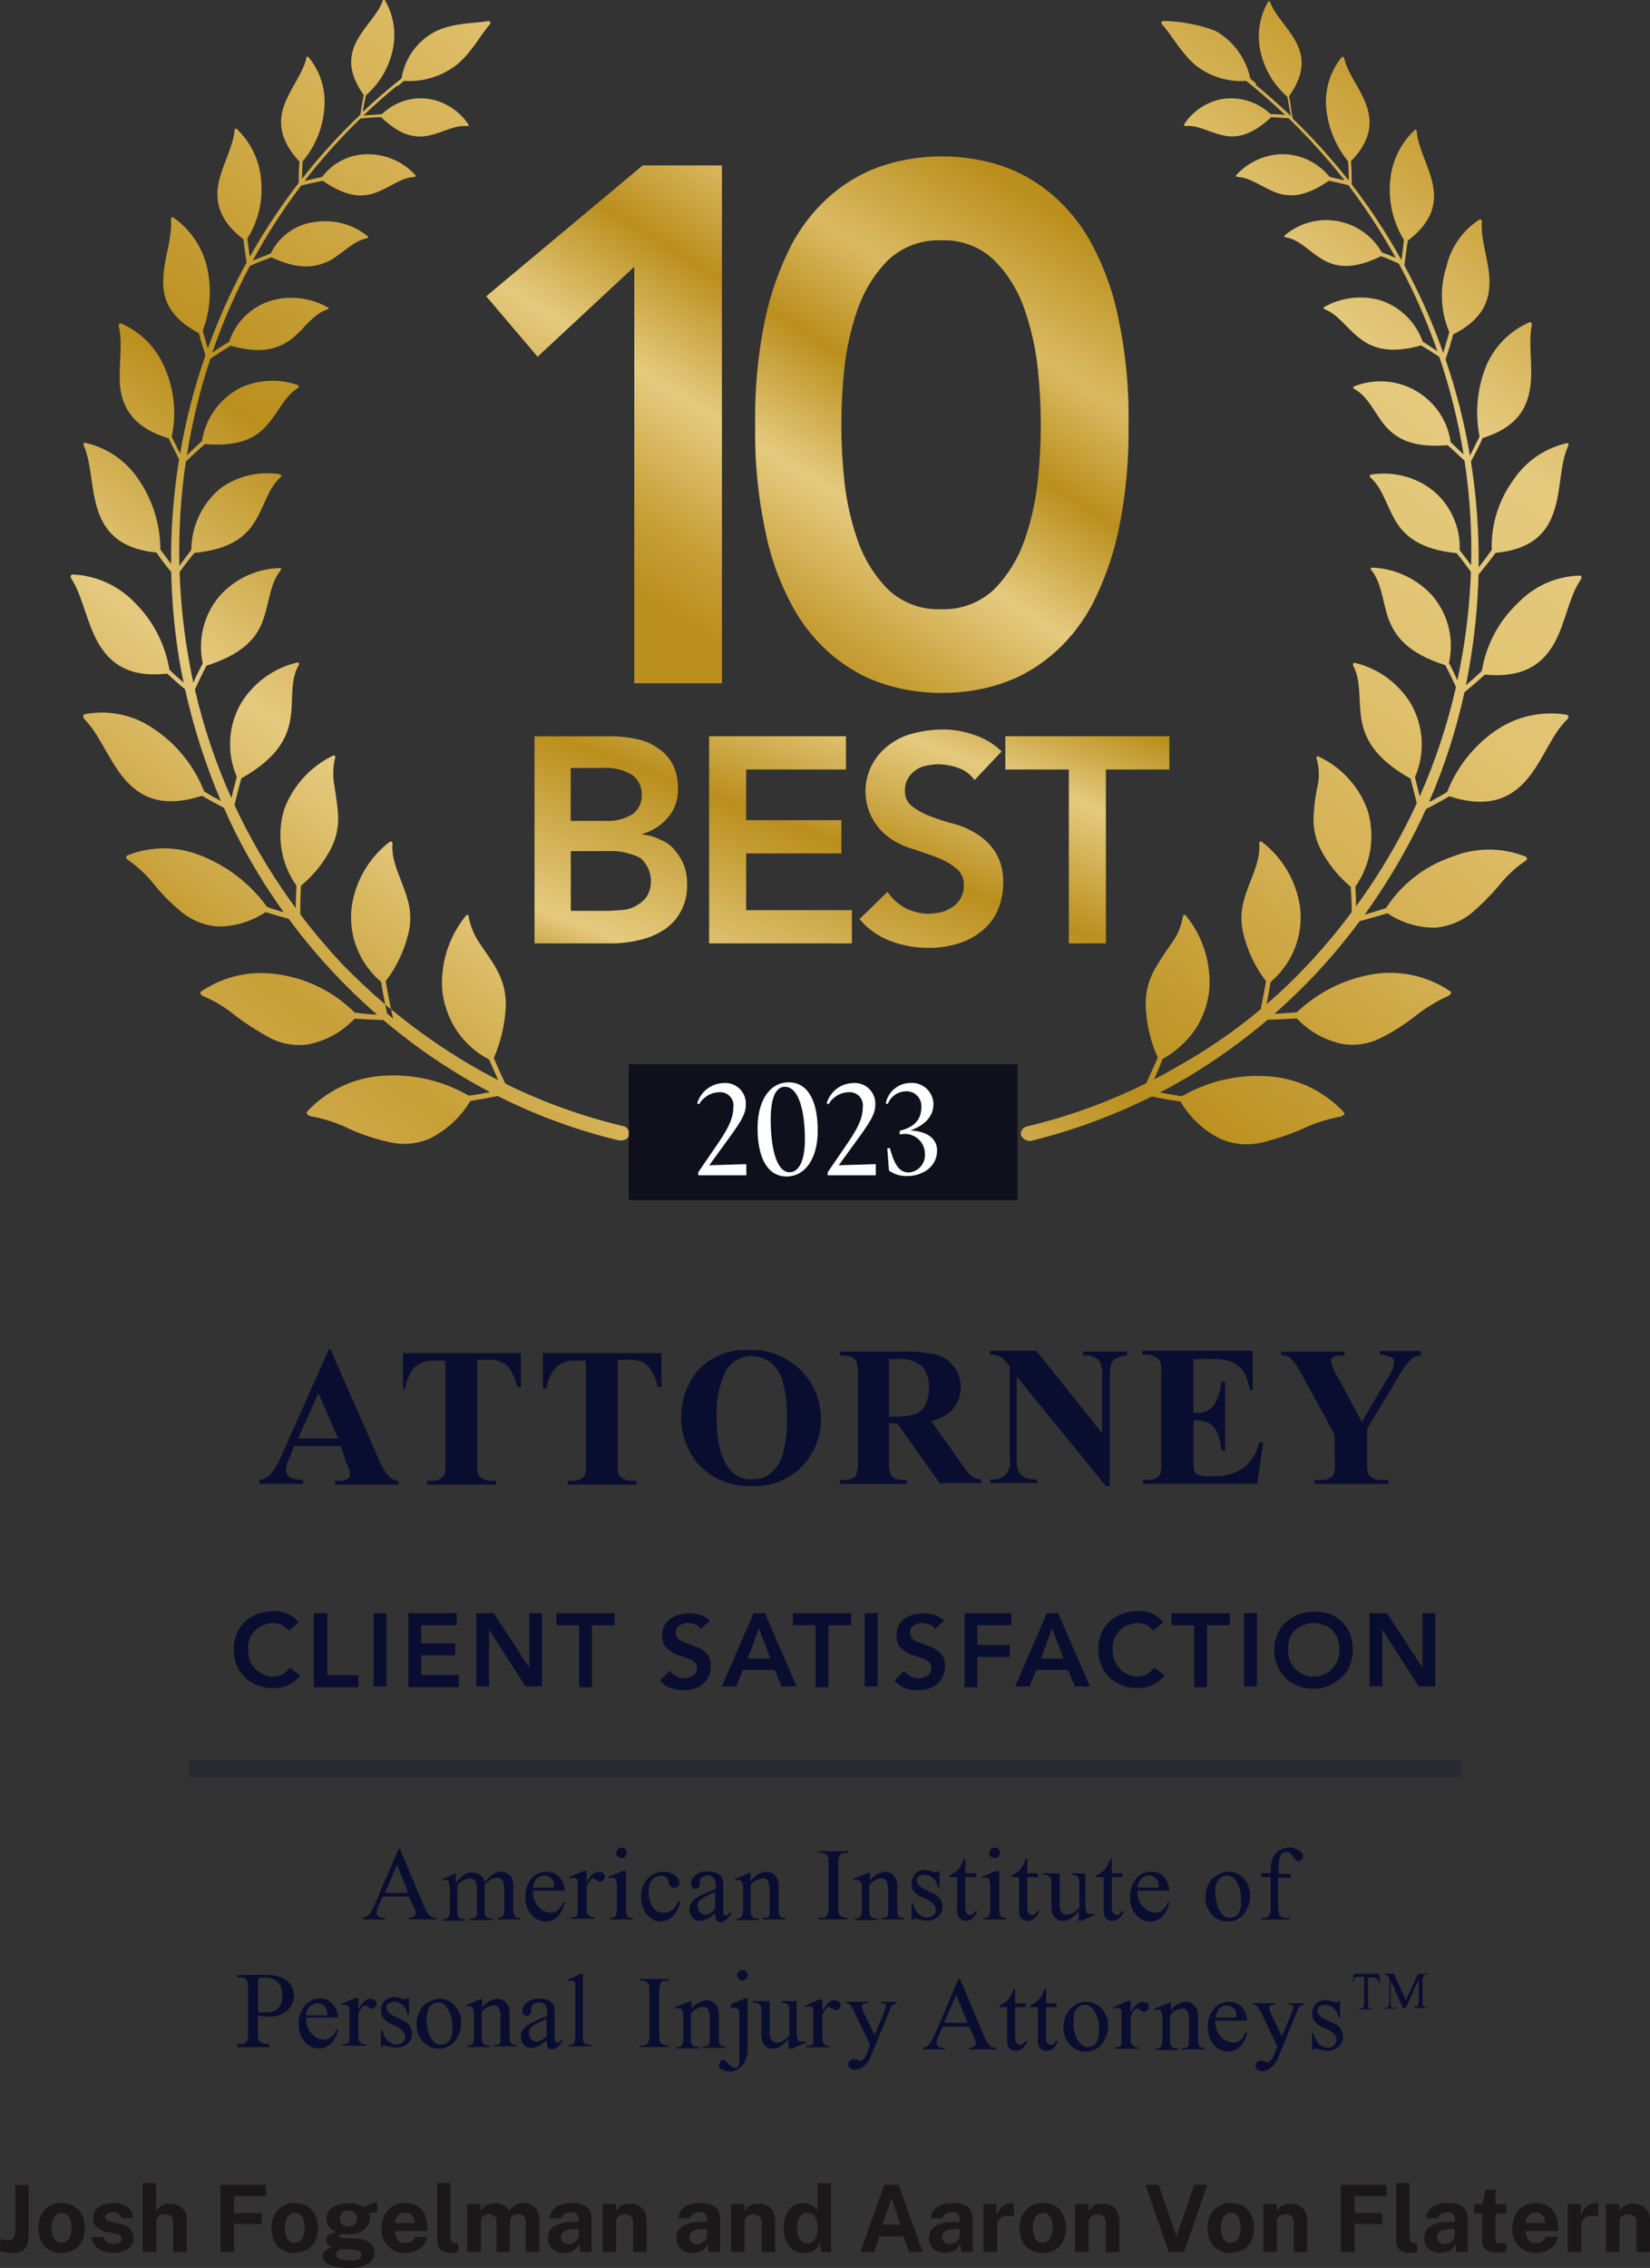 <?xml version="1.0" encoding="UTF-8"?>
<svg xmlns="http://www.w3.org/2000/svg" width="194.11" height="266.7" xmlns:xlink="http://www.w3.org/1999/xlink" version="1.1" viewBox="0 0 194.11 266.7">
  <rect x="0" y="0" width="194.11" height="266.7" fill="#333333" stroke="none"/>
  <defs>
    <clipPath id="clippath">
      <rect width="194.11" height="266.7" fill="none"/>
    </clipPath>
    <clipPath id="clippath-1">
      <rect width="194.11" height="266.7" fill="none"/>
    </clipPath>
    <clipPath id="clippath-2">
      <rect x="22.25" y="206.95" width="149.62" height="2.05" fill="none"/>
    </clipPath>
    <clipPath id="clippath-3">
      <path d="M75.6,19.46l-18.4,15.38,6.04,7.11,11.38-10.58v48.98h10.31V19.45h-9.33ZM116.93,30.57c1.6,1.61,2.81,3.55,3.56,5.69.81,2.3,1.35,4.69,1.6,7.11.47,4.37.47,8.78,0,13.16-.25,2.43-.79,4.81-1.6,7.11-.76,2.13-1.97,4.08-3.56,5.69-1.69,1.57-3.92,2.4-6.22,2.31-2.3.1-4.55-.73-6.22-2.31-1.6-1.61-2.81-3.55-3.56-5.69-.81-2.3-1.35-4.69-1.6-7.11-.47-4.37-.47-8.78,0-13.16.25-2.43.79-4.81,1.6-7.11.75-2.13,1.97-4.08,3.56-5.69,1.69-1.56,3.92-2.4,6.22-2.31,2.3-.1,4.55.73,6.22,2.31M106.8,18.74c-1.62.28-3.2.76-4.71,1.42-1.76.81-3.37,1.89-4.8,3.2-1.74,1.6-3.18,3.5-4.27,5.6-1.37,2.73-2.39,5.63-3.02,8.62-.84,4.06-1.23,8.21-1.16,12.36-.08,4.15.31,8.29,1.16,12.36.58,3.01,1.6,5.91,3.02,8.62,1.08,2.1,2.53,4,4.27,5.6,1.43,1.31,3.05,2.39,4.8,3.2,1.51.66,3.09,1.14,4.71,1.42,2.65.47,5.35.47,8,0,1.62-.28,3.2-.76,4.71-1.42,1.75-.81,3.37-1.89,4.8-3.2,1.74-1.6,3.18-3.5,4.27-5.6,1.37-2.73,2.39-5.63,3.02-8.62.84-4.06,1.23-8.21,1.16-12.36.08-4.15-.31-8.29-1.16-12.36-.58-3.01-1.6-5.91-3.02-8.62-1.08-2.1-2.53-4-4.27-5.6-1.43-1.31-3.05-2.39-4.8-3.2-1.51-.66-3.09-1.14-4.71-1.42-2.65-.47-5.35-.47-8,0Z" fill="none"/>
    </clipPath>
    <linearGradient id="linear-gradient" x1="-156.11" y1="354.05" x2="-155.78" y2="354.5" gradientTransform="translate(23605.27 44657.75) scale(150.76 -125.91)" gradientUnits="userSpaceOnUse">
      <stop offset="0" stop-color="#ba8f1d"/>
      <stop offset=".14" stop-color="#ba8f1d"/>
      <stop offset=".25" stop-color="#c79f37"/>
      <stop offset=".44" stop-color="#e5ca7f"/>
      <stop offset=".63" stop-color="#ba8f1d"/>
      <stop offset=".63" stop-color="#ba8f1d"/>
      <stop offset=".79" stop-color="#daba62"/>
      <stop offset="1" stop-color="#ba8f1d"/>
    </linearGradient>
    <clipPath id="clippath-4">
      <path d="M67.15,100.09h4.27c1.35-.09,2.7.19,3.91.8,1.34,1.16,1.64,3.12.71,4.62-.36.45-.82.81-1.33,1.07-.55.29-1.16.44-1.78.44-.59.07-1.18.1-1.78.09h-4v-7.02ZM67.15,90.31h3.64c1.24-.11,2.48.17,3.56.8.76.56,1.19,1.46,1.15,2.4.02.87-.37,1.7-1.07,2.22-.98.61-2.14.89-3.29.8h-4v-6.22ZM62.88,86.58v24.36h8.8c1.14.02,2.27-.1,3.38-.36,1.04-.21,2.03-.6,2.93-1.16.85-.53,1.56-1.26,2.04-2.13.57-1,.84-2.14.8-3.29.02-.76-.1-1.51-.36-2.22-.25-.65-.61-1.25-1.07-1.78-.44-.56-1.03-.99-1.69-1.24-.66-.35-1.39-.56-2.13-.62v-.08c1.18-.33,2.24-1.01,3.02-1.95.8-.94,1.21-2.15,1.15-3.38.04-.99-.18-1.96-.62-2.84-.39-.76-.97-1.4-1.69-1.87-.71-.53-1.53-.9-2.4-1.07-.9-.21-1.83-.33-2.75-.36h-9.42ZM83.42,86.58v24.36h16.8v-3.91h-12.44v-6.67h11.2v-3.91h-11.2v-5.96h11.74v-3.91h-16.09ZM118.27,86.58v3.91h7.47v20.45h4.36v-20.45h7.47v-3.91h-19.29ZM110.8,85.78c-1.11.02-2.21.17-3.29.44-1.03.24-2,.7-2.85,1.33-.84.61-1.54,1.4-2.04,2.31-1.65,3.07-.68,6.88,2.22,8.8.85.56,1.78.98,2.76,1.24.98.36,1.87.62,2.76.98.77.3,1.49.72,2.13,1.24.62.49.96,1.26.89,2.05.02.5-.1.99-.35,1.42-.23.43-.56.8-.98,1.07-.41.28-.86.49-1.33.62-.5.1-1,.16-1.51.18-.96-.02-1.91-.26-2.76-.71-.82-.45-1.52-1.09-2.04-1.87l-3.29,3.2c.97,1.17,2.22,2.05,3.65,2.58,1.39.53,2.87.8,4.35.8,1.14.03,2.28-.12,3.38-.44,1.04-.27,2.01-.76,2.85-1.42.84-.63,1.51-1.45,1.96-2.4.48-1.09.72-2.27.71-3.47.03-1.22-.28-2.41-.89-3.47-.55-.86-1.27-1.59-2.13-2.13-.85-.56-1.78-.98-2.76-1.24-.94-.24-1.86-.54-2.76-.89-.77-.27-1.49-.66-2.13-1.15-.6-.43-.94-1.13-.89-1.87-.02-.5.1-.99.35-1.42.22-.39.53-.72.89-.98.37-.27.8-.45,1.25-.53.47-.11.94-.17,1.42-.18.82.02,1.63.17,2.4.45.76.26,1.41.76,1.87,1.42l3.2-3.38c-.93-.9-2.06-1.57-3.29-1.96-1.17-.41-2.4-.62-3.64-.62h-.09,0Z" fill="none"/>
    </clipPath>
    <linearGradient id="linear-gradient-2" x1="-156.19" y1="350.58" x2="-155.65" y2="351.07" gradientTransform="translate(23178.47 17968.01) scale(148.02 -50.93)" gradientUnits="userSpaceOnUse">
      <stop offset="0" stop-color="#ba8f1d"/>
      <stop offset=".14" stop-color="#e5ca7f"/>
      <stop offset=".52" stop-color="#ba8f1d"/>
      <stop offset=".8" stop-color="#e5ca7f"/>
      <stop offset="1" stop-color="#ba8f1d"/>
    </linearGradient>
    <clipPath id="clippath-5">
      <path d="M45.81,99.02c-2.42,1.87-4.02,4.62-4.44,7.65-.41,3.33.9,6.64,3.47,8.8.13.89.3,1.77.48,2.66.23.19.46.39.69.58-.24-1.11-.44-2.19-.64-3.32,1.27-1.66,2.18-3.57,2.67-5.6.33-1.32.3-2.7-.09-4-.62-2.31-1.96-4.36-1.78-6.58,0-.13-.04-.25-.17-.25-.07,0-.14.03-.19.07M149.21.16c-.99,1.69-1.34,3.68-.98,5.6.41,2.17,1.53,4.15,3.2,5.6.18.79.26,1.5.44,2.29-1.35-1.29-2.74-2.52-4.18-3.7l.1-.1-.71-.62c-.49-2.37-1.98-4.41-4.09-5.6-1.93-.73-3.98-1.12-6.05-1.16-.1-.01-.2.02-.27.09-.09.09,0,.18,0,.27,1.16,1.24,2.13,3.2,3.82,4.71,1.71,1.42,3.9,2.13,6.12,1.97,1.58,1.27,3.11,2.61,4.58,4.01-.57-.07-1.15-.1-1.72-.11-1.5-1.41-3.56-2.07-5.6-1.78-1.85.31-3.49,1.38-4.53,2.93-.09.18,0,.27.09.27,1.42-.18,2.76.71,4.36,1.07,1.51.36,3.29.18,5.78-2.13.67.07,1.35.08,2.02.13,2.36,2.28,4.56,4.72,6.59,7.31-.61-.14-1.21-.27-1.76-.41-1.39-1.72-3.48-2.7-5.69-2.67-2,.08-3.88.94-5.24,2.4-.18.18,0,.27.09.27,1.51.09,2.85,1.16,4.36,1.78,1.6.62,3.47.71,6.4-1.33.73.15,1.53.35,2.28.52,2.06,2.72,3.93,5.58,5.58,8.56-.54-.23-1.09-.46-1.63-.64-2.06-3.61-6.65-4.88-10.27-2.82-.39.22-.77.48-1.11.77-.18.18-.09.27.09.27,1.6.27,2.76,1.69,4.27,2.58,1.51.89,3.47,1.33,6.93-.36.72.26,1.39.57,2.08.86,1.4,2.6,2.64,5.28,3.7,8.03.29.76.57,1.52.84,2.28-.58-.38-1.13-.73-1.73-1.13-.83-2.34-2.7-4.15-5.07-4.89-2.19-.58-4.51-.29-6.49.8-.18.09-.09.27,0,.27,1.6.62,2.58,2.22,4.09,3.38,1.42,1.16,3.47,1.96,7.29.89.69.41,1.43.88,2.14,1.35,1.26,3.74,2.22,7.57,2.85,11.47-.51-.48-1.01-.94-1.52-1.45-.66-4.56-4.9-7.72-9.46-7.06-.63.09-1.24.25-1.83.48-.27.09-.18.27,0,.36,1.6.89,2.31,2.76,3.55,4.27,1.33,1.51,3.2,2.67,7.38,2.31.69.62,1.32,1.19,1.99,1.82.62,4.07.88,8.19.78,12.3-.45-.61-.9-1.19-1.35-1.77.11-2.81-1.15-5.49-3.38-7.2-2.02-1.48-4.55-2.09-7.02-1.69-.27,0-.18.27-.09.35,1.42,1.25,1.87,3.29,2.93,5.07,1.07,1.78,2.85,3.38,7.2,3.82.6.73,1.15,1.46,1.68,2.19-.13,3.72-.54,7.42-1.25,11.07-.11.57-.22,1.14-.34,1.7-.31-.69-.63-1.39-.99-2.06.64-2.84-.12-5.81-2.04-8-1.81-1.93-4.3-3.08-6.93-3.2-.27,0-.27.18-.18.27,1.24,1.51,1.33,3.73,2.04,5.78.8,2.04,2.22,4,6.67,5.42.46.85.87,1.7,1.26,2.58-1,4.42-2.43,8.73-4.27,12.87-.18-.79-.37-1.56-.55-2.29,1.23-2.82,1.03-6.06-.53-8.71-1.46-2.36-3.79-4.05-6.49-4.71-.27-.09-.27.18-.27.27.98,1.78.62,4.09.98,6.31.36,2.22,1.51,4.62,5.78,7.02.26.96.51,1.92.74,2.89-.4.88-.83,1.76-1.27,2.63-1.71,3.31-3.67,6.49-5.87,9.51,0-.79-.03-1.57-.09-2.31,1.86-2.64,2.38-5.99,1.42-9.07-1.01-2.74-3.05-4.97-5.69-6.22-.27-.18-.35.09-.27.27.3,1.04.33,2.14.09,3.2-.24,1.11-.39,2.24-.45,3.38-.09,1.31.16,2.63.71,3.82.88,1.78,2.12,3.35,3.65,4.62.08.99.12,1.99.12,2.98-1.53,2.05-3.18,4.03-4.92,5.91-1.61,1.74-3.31,3.38-5.1,4.92.18-.87.35-1.74.47-2.61,2.57-2.16,3.87-5.47,3.47-8.8-.43-3.03-2.02-5.77-4.45-7.65-.27-.18-.35,0-.35.18.18,2.22-1.16,4.27-1.78,6.58-.39,1.3-.42,2.68-.09,4,.49,2.03,1.39,3.94,2.67,5.6-.2,1.12-.4,2.19-.63,3.29-2.96,2.48-6.14,4.68-9.51,6.58-.99.58-2,1.14-3.03,1.67.36-.78.69-1.57.98-2.38,1.56-.87,2.9-2.09,3.91-3.56.87-1.37,1.42-2.92,1.6-4.53.24-3.18-.74-6.33-2.76-8.8-.18-.18-.36,0-.36.18-.18,1.13-.64,2.2-1.33,3.11-.7.97-1.36,1.98-1.96,3.02-.71,1.25-1.08,2.66-1.07,4.09.05,2.18.53,4.32,1.42,6.31-.44,1-.88,2.01-1.35,3.01-4.47,2.22-9.18,3.93-14.03,5.08-.49.09-.81.57-.71,1.05h0c.24.47.74.72,1.24.64,4.9-1.21,9.64-2.96,14.16-5.21,1.11.25,2.23.44,3.36.59,1.12,1.93,2.79,3.48,4.8,4.44,1.55.65,3.26.77,4.89.36,1.61-.4,3.19-.93,4.71-1.6,1.41-.66,2.91-1.14,4.44-1.42.27-.09.62-.27.36-.53-2.23-2.4-5.27-3.89-8.53-4.18-3.65-.33-7.32.47-10.49,2.31-.88-.12-1.75-.27-2.6-.44,1.09-.56,2.16-1.16,3.22-1.78,3.34-1.99,6.5-4.26,9.46-6.77,1.15-.03,2.29-.1,3.43-.16,1.45,1.55,3.35,2.6,5.42,3.02,1.59.24,3.21-.04,4.62-.8,1.42-.72,2.76-1.59,4-2.58,1.18-.92,2.46-1.69,3.82-2.31.18-.09.44-.36.18-.53-2.58-1.74-5.72-2.47-8.8-2.04-3.48.52-6.7,2.11-9.25,4.53-.85.06-1.75.12-2.63.18,1.82-1.6,3.56-3.29,5.21-5.07,1.71-1.86,3.32-3.81,4.83-5.84,1.09-.28,2.15-.58,3.26-.92,1.68,1.13,3.67,1.72,5.69,1.69,1.53-.15,2.98-.73,4.18-1.69,1.15-.98,2.22-2.05,3.2-3.2.88-1.13,1.93-2.12,3.11-2.93.18-.09.36-.35.09-.53-2.77-1.11-5.86-1.11-8.62,0-3.22,1.07-5.97,3.2-7.82,6.05l-2.52.78c2.25-3.12,4.25-6.41,5.99-9.84.43-.85.84-1.71,1.23-2.58.93-.48,1.82-.97,2.77-1.51,4.62,1.51,7.29.18,9.16-2.04,1.87-2.22,2.84-5.24,4.71-7.02.09-.09.27-.45-.09-.53-2.81-.46-5.7.14-8.09,1.69-2.7,1.79-4.78,4.36-5.96,7.38-.69.44-1.42.83-2.14,1.21,1.81-4.16,3.21-8.49,4.17-12.92.8-.66,1.63-1.37,2.41-2.08,4.62.45,6.85-1.33,8.18-3.73s1.69-5.42,3.11-7.47c.09-.18.18-.44-.18-.44-2.73.08-5.32,1.23-7.2,3.2-2.27,2.12-3.77,4.93-4.27,8-.6.6-1.26,1.16-1.88,1.69.13-.65.26-1.3.37-1.96.65-3.65,1.02-7.35,1.12-11.05.69-.85,1.38-1.7,2-2.55,4.45-.44,6.13-2.49,6.93-5.07.8-2.49.62-5.33,1.6-7.47.09-.18.09-.44-.18-.36-2.54.59-4.76,2.11-6.22,4.27-1.76,2.39-2.67,5.3-2.58,8.27-.51.73-1.02,1.4-1.54,2.07.05-4.17-.25-8.34-.91-12.46.48-.92.99-1.84,1.38-2.76,4-1.24,5.24-3.47,5.6-5.96s-.27-5.07.18-7.29c0-.18,0-.45-.27-.36-2.27.98-4.08,2.79-5.07,5.07-1.08,2.65-1.36,5.55-.8,8.36l-1.13,2.27c-.65-3.85-1.61-7.64-2.87-11.33.32-.98.65-1.96.89-2.94,3.56-1.78,4.36-4.09,4.27-6.49-.09-2.31-1.07-4.71-.89-6.76,0-.18-.09-.35-.27-.27-1.99,1.28-3.4,3.29-3.91,5.6-.81,2.51-.68,5.22.35,7.65-.24.79-.47,1.64-.71,2.45-.31-.88-.64-1.75-.98-2.62-1.05-2.63-2.25-5.19-3.6-7.68.15-.97.24-1.93.4-2.9,3.02-2.31,3.38-4.53,2.93-6.67-.44-2.13-1.69-4.18-1.87-6.14,0-.18-.09-.35-.27-.18-1.61,1.52-2.62,3.57-2.84,5.78-.27,2.48.29,4.98,1.6,7.11-.08.79-.16,1.58-.3,2.36-1.72-3.1-3.67-6.07-5.84-8.89,0-.88,0-1.76-.09-2.72,2.49-2.58,2.49-4.71,1.78-6.67-.71-1.96-2.13-3.55-2.57-5.42,0-.09-.18-.27-.27-.18-1.33,1.62-2,3.69-1.87,5.78.18,2.38,1.08,4.64,2.58,6.49.07.75.1,1.51.09,2.27-2.02-2.56-4.21-4.98-6.55-7.25h.06s-.12-.08-.12-.08c-.16-.84-.24-1.75-.41-2.59,1.96-2.76,1.69-4.71.8-6.4-.89-1.69-2.4-3.02-3.02-4.62-.01-.09-.08-.15-.17-.16-.05,0-.08.03-.1.08M45.01.16c-.62,1.6-2.13,2.93-3.02,4.62-.89,1.69-1.16,3.64.8,6.4-.15.74-.3,1.54-.39,2.3-2.48,2.35-4.78,4.88-6.89,7.57.02-.68.08-1.39.08-2.05,1.54-1.82,2.45-4.1,2.58-6.49.14-2.09-.53-4.16-1.87-5.78-.18-.18-.27,0-.27.18-.45,1.78-1.87,3.47-2.58,5.42s-.62,4.09,1.78,6.67c-.08.82-.09,1.64-.09,2.51-2.12,2.75-4.05,5.66-5.75,8.69-.09-.71-.22-1.43-.29-2.14,1.31-2.09,1.88-4.57,1.6-7.02-.2-2.24-1.21-4.32-2.84-5.87-.18-.18-.27.09-.27.18-.18,1.96-1.42,4-1.87,6.13-.44,2.13,0,4.45,2.93,6.67.08.91.22,1.82.36,2.72-1.41,2.57-2.66,5.22-3.74,7.95-.29.72-.56,1.45-.82,2.18-.2-.67-.4-1.36-.6-2.09.93-2.47,1.09-5.17.44-7.74-.59-2.27-1.98-4.26-3.91-5.6-.18-.09-.27.09-.27.27.18,2.13-.8,4.45-.89,6.76-.18,2.4.62,4.71,4.18,6.58.22.86.49,1.72.77,2.59-1.31,3.77-2.31,7.64-2.98,11.58l-.99-1.98c.6-2.78.29-5.68-.89-8.27-.98-2.27-2.79-4.08-5.07-5.07-.27-.09-.27.18-.27.36.53,2.13-.09,4.8.18,7.29.36,2.4,1.6,4.62,5.69,5.87l1.23,2.47c-.66,4.07-.98,8.18-.94,12.3-.42-.57-.85-1.16-1.27-1.7,0-2.95-.9-5.84-2.58-8.27-1.45-2.17-3.68-3.7-6.22-4.27-.27-.09-.27.27-.18.36.89,2.13.8,4.98,1.6,7.47.8,2.49,2.49,4.62,6.93,5.07.53.79,1.11,1.55,1.73,2.27.08,3.8.45,7.59,1.12,11.33.11.56.22,1.13.34,1.69-.56-.48-1.14-.98-1.67-1.51-.5-3.04-1.97-5.85-4.18-8-1.91-1.94-4.48-3.09-7.2-3.2-.27,0-.27.27-.18.45,1.33,2.04,1.78,5.07,3.11,7.47s3.56,4.27,8.18,3.73c.69.63,1.38,1.26,2.11,1.85,1,4.5,2.41,8.89,4.21,13.13-.66-.35-1.33-.72-1.96-1.12-1.18-3.01-3.26-5.59-5.96-7.38-2.36-1.63-5.27-2.25-8.09-1.7-.27.09-.18.36-.09.53,1.87,1.87,2.84,4.8,4.71,7.02s4.53,3.56,9.16,2.04c.89.51,1.73.97,2.59,1.41.39.9.81,1.79,1.24,2.68,1.67,3.35,3.61,6.57,5.8,9.61-.66-.19-1.32-.38-1.97-.64-1.98-2.72-4.69-4.82-7.82-6.04-2.77-1.11-5.86-1.11-8.62,0-.27.09-.09.44.09.53,1.18.81,2.23,1.8,3.11,2.93.95,1.17,2.03,2.25,3.2,3.2,1.19.97,2.65,1.56,4.18,1.69,2.02.03,4.01-.56,5.69-1.69.92.29,1.81.54,2.71.78,3.05,4.13,6.54,7.91,10.41,11.28-.88-.04-1.75-.12-2.63-.24-2.49-2.49-5.75-4.09-9.25-4.53-3.09-.44-6.23.29-8.8,2.04-.27.18,0,.45.18.53,1.38.58,2.67,1.36,3.82,2.31,1.26.96,2.6,1.82,4,2.58,1.42.76,3.04,1.04,4.62.8,2.08-.42,3.97-1.48,5.42-3.02,1.12.07,2.24.13,3.37.16,2.93,2.48,6.05,4.71,9.35,6.68,1.06.63,2.13,1.23,3.22,1.8-.82.16-1.66.31-2.51.42-3.17-1.84-6.84-2.65-10.49-2.31-3.26.29-6.3,1.78-8.53,4.18-.18.27.18.45.35.53,1.54.27,3.04.75,4.45,1.42,1.51.7,3.09,1.24,4.71,1.6,1.63.42,3.34.29,4.89-.36,1.99-.99,3.66-2.53,4.8-4.44,1.11-.18,2.17-.37,3.22-.58,4.52,2.28,9.28,4.02,14.2,5.21.71.09,1.16-.18,1.25-.62.1-.49-.21-.96-.7-1.06,0,0,0,0,0,0h-.01c-4.79-1.14-9.44-2.81-13.85-4.99-.47-1-.91-2.01-1.35-3.01.87-1.99,1.35-4.14,1.42-6.31,0-1.43-.36-2.84-1.07-4.09-.62-1.16-1.33-2.05-1.96-3.02-.66-.93-1.11-1.99-1.33-3.11,0-.27-.18-.44-.36-.18-2.01,2.47-3,5.62-2.76,8.8.18,1.61.73,3.16,1.6,4.53.97,1.51,2.32,2.74,3.91,3.56.36.83.71,1.62,1.07,2.42-1.11-.57-2.21-1.17-3.29-1.8-3.28-1.93-6.39-4.12-9.32-6.54.08.37.16.74.25,1.12l-.71-.62c-.08-.36-.15-.72-.23-1.07-1.84-1.57-3.61-3.23-5.28-4.97-1.66-1.8-3.24-3.67-4.71-5.63,0-1.12.02-2.26.09-3.35,1.53-1.26,2.78-2.84,3.65-4.62.56-1.19.8-2.51.71-3.82-.09-1.16-.27-2.31-.44-3.38-.19-1.06-.16-2.15.09-3.2.09-.18,0-.36-.27-.27-2.62,1.28-4.65,3.5-5.69,6.22-.97,3.08-.45,6.44,1.42,9.07-.06.9-.08,1.76-.09,2.63-2.27-3.08-4.29-6.34-6.05-9.75-.4-.78-.78-1.57-1.15-2.36.24-1.05.52-2.1.8-3.15,4.27-2.4,5.42-4.8,5.78-7.02s-.09-4.45.98-6.31c.09-.09.09-.35-.27-.27-2.7.66-5.03,2.35-6.49,4.71-1.56,2.65-1.76,5.89-.53,8.71-.2.8-.45,1.65-.64,2.51-1.84-4.1-3.28-8.38-4.29-12.76.43-.97.87-1.89,1.37-2.82,4.44-1.42,5.96-3.38,6.67-5.42s.8-4.27,2.04-5.78c.09-.09.09-.35-.18-.27-2.65.08-5.15,1.24-6.93,3.2-1.91,2.19-2.66,5.16-2.05,8-.4.74-.77,1.5-1.11,2.27-.14-.67-.28-1.34-.4-2.01-.68-3.63-1.09-7.31-1.21-11,.55-.77,1.13-1.52,1.74-2.25,4.44-.44,6.13-2.05,7.2-3.82,1.07-1.78,1.51-3.82,2.93-5.07.09-.09.18-.27-.09-.36-2.47-.4-5,.21-7.02,1.69-2.13,1.79-3.37,4.42-3.38,7.2-.47.6-.94,1.26-1.41,1.89-.09-4.1.16-8.2.76-12.26.71-.69,1.48-1.38,2.24-2.07,4.18.35,6.13-.8,7.38-2.31,1.33-1.51,2.04-3.38,3.56-4.27.09-.09.18-.27,0-.36-2.24-.78-4.7-.65-6.84.36-2.38,1.26-4.03,3.56-4.44,6.22-.59.52-1.18,1.1-1.78,1.69.61-3.86,1.54-7.66,2.76-11.36.79-.54,1.62-1.07,2.39-1.53,3.82,1.07,5.78.27,7.29-.89,1.42-1.16,2.4-2.84,4.09-3.38.09,0,.27-.18,0-.27-1.98-1.1-4.3-1.39-6.49-.8-2.4.68-4.3,2.52-5.07,4.89-.68.38-1.34.81-1.98,1.27.29-.84.59-1.68.91-2.51,1.02-2.63,2.19-5.21,3.52-7.7.86-.38,1.66-.7,2.53-1.01,3.38,1.6,5.33,1.15,6.94.35,1.51-.89,2.76-2.31,4.27-2.58.09,0,.27-.18.09-.27-1.65-1.33-3.76-1.94-5.87-1.69-2.37.17-4.47,1.6-5.51,3.73-.71.31-1.41.56-2.12.85,1.67-3.08,3.57-6.02,5.69-8.82.9-.24,1.73-.4,2.56-.57,2.93,2.04,4.8,1.96,6.4,1.33s2.84-1.69,4.35-1.78c.09,0,.27-.09.09-.27-1.37-1.46-3.25-2.32-5.24-2.4-2.22-.11-4.36.89-5.69,2.67-.71.16-1.41.31-2.06.47,2.01-2.6,4.2-5.05,6.56-7.34.81-.08,1.63-.16,2.44-.16,2.4,2.31,4.18,2.49,5.78,2.13,1.51-.35,2.93-1.24,4.36-1.07.09,0,.27-.09.09-.27-1.06-1.54-2.69-2.6-4.53-2.93-2.04-.32-4.11.34-5.6,1.78-.7.09-1.48.09-2.18.17,1.28-1.23,2.61-2.41,3.99-3.54l.06.08.71-.62c2.27.16,4.52-.54,6.31-1.96,1.69-1.43,2.67-3.38,3.82-4.71.07-.05.09-.16.03-.23,0,0,0,0,0,0,0-.01-.02-.02-.03-.03-.09-.09-.18-.18-.27-.09-1.69.27-3.91.18-6.05,1.16-2.18,1.09-3.7,3.16-4.08,5.57-.18.15-.37.29-.55.44l-.16.12h0c-1.33,1.09-2.62,2.21-3.87,3.39.1-.66.23-1.31.39-1.96,1.67-1.45,2.8-3.43,3.2-5.6.36-1.92.01-3.91-.98-5.6-.02-.04-.05-.07-.1-.08-.09.01-.15.08-.17.17h0Z" fill="none"/>
    </clipPath>
    <linearGradient id="linear-gradient-3" x1="-156.99" y1="355.26" x2="-156.47" y2="355.76" gradientTransform="translate(55186.77 94659.88) scale(351.49 -266.08)" gradientUnits="userSpaceOnUse">
      <stop offset="0" stop-color="#e5ca7f"/>
      <stop offset=".02" stop-color="#dab860"/>
      <stop offset=".14" stop-color="#c79f37"/>
      <stop offset=".25" stop-color="#e5ca7f"/>
      <stop offset=".37" stop-color="#ba8f1d"/>
      <stop offset=".51" stop-color="#d3ae4f"/>
      <stop offset=".64" stop-color="#e1c371"/>
      <stop offset=".76" stop-color="#e5ca7f"/>
      <stop offset=".9" stop-color="#c19422"/>
      <stop offset="1" stop-color="#ba8f1d"/>
    </linearGradient>
    <clipPath id="clippath-6">
      <rect width="194.11" height="266.7" fill="none"/>
    </clipPath>
  </defs>
  <!-- Generator: Adobe Illustrator 28.6.0, SVG Export Plug-In . SVG Version: 1.2.0 Build 709)  -->
  <g>
    <g id="Layer_1">
      <g id="Group_287">
        <g id="Group_286">
          <g clip-path="url(#clippath)">
            <g id="Group_285">
              <g id="Group_276">
                <g clip-path="url(#clippath-1)">
                  <g id="Group_275">
                    <path id="Path_751" d="M1.36,264.94c-.26,0-.52-.02-.77-.06-.27-.04-.46-.08-.58-.11l.03-1.46c.11.02.23.05.36.09.15.04.3.06.46.05.28.04.56-.07.74-.29.15-.29.22-.62.19-.95v-5.27h1.59v5.7c.01.43-.04.86-.16,1.27-.1.32-.31.6-.6.78-.39.2-.82.29-1.26.26" fill="#1a1818"/>
                    <path id="Path_752" d="M7.24,264.94c-.5.01-1-.11-1.44-.36-.41-.23-.74-.58-.95-1-.23-.48-.35-1.01-.34-1.54-.01-.54.1-1.07.34-1.56.21-.43.54-.79.95-1.04.44-.26.94-.38,1.45-.37.51-.01,1.01.11,1.45.36.41.24.74.6.94,1.03.23.49.35,1.03.33,1.57,0,.52-.1,1.03-.32,1.5-.21.42-.53.78-.93,1.02-.45.26-.96.39-1.47.37M7.24,263.75c.25.01.49-.08.68-.25.18-.18.31-.4.37-.65.08-.29.12-.58.11-.88,0-.29-.03-.57-.1-.85-.06-.24-.18-.47-.36-.64-.19-.17-.44-.26-.7-.24-.25-.01-.49.07-.68.23-.18.17-.31.39-.38.63-.08.28-.12.58-.12.88,0,.29.04.57.11.85.06.25.19.48.37.66.19.18.44.27.7.26" fill="#1a1818"/>
                    <path id="Path_753" d="M13.31,264.94c-.39,0-.77-.06-1.13-.19-.35-.12-.67-.33-.92-.61-.27-.31-.43-.68-.48-1.08h1.38c.04.18.13.35.26.48.12.11.27.2.43.25.15.05.3.07.46.07.25.01.51-.04.74-.14.18-.08.29-.25.28-.45,0-.14-.06-.28-.17-.37-.16-.11-.35-.18-.55-.21l-.99-.21c-.44-.08-.85-.26-1.2-.54-.31-.27-.48-.67-.46-1.08,0-.32.08-.64.27-.91.2-.29.48-.51.8-.64.41-.17.86-.25,1.3-.23.59-.03,1.18.13,1.67.46.41.3.65.78.64,1.29h-1.33c-.03-.21-.15-.39-.33-.51-.2-.12-.43-.19-.67-.18-.23,0-.47.04-.68.15-.17.08-.27.26-.27.45,0,.15.08.29.22.35.21.11.44.18.68.22l.92.21c.27.06.54.16.77.31.18.11.34.26.46.43.1.14.18.3.23.47.04.14.06.28.06.43,0,.34-.1.68-.3.96-.22.27-.51.48-.83.6-.4.14-.82.22-1.25.21" fill="#1a1818"/>
                    <path id="Path_754" d="M16.79,264.83v-8.11h1.58v3.28c.1-.14.22-.27.34-.39.15-.14.33-.25.52-.33.24-.09.5-.14.76-.13.34,0,.68.07.99.21.29.13.54.34.72.61.19.29.28.63.27.97v3.89h-1.6v-3.66c.01-.23-.09-.45-.27-.59-.2-.14-.43-.21-.67-.2-.17,0-.34.03-.5.09-.15.06-.29.15-.39.28-.1.13-.16.3-.15.47v3.6h-1.59Z" fill="#1a1818"/>
                    <path id="Path_755" d="M25.93,264.83v-7.9h5.37v1.33h-3.77v1.98h3.26v1.3h-3.26v3.28h-1.6Z" fill="#1a1818"/>
                    <path id="Path_756" d="M34.67,264.94c-.5.01-1-.11-1.44-.36-.41-.23-.74-.58-.95-1-.23-.48-.35-1.01-.34-1.54-.01-.54.1-1.07.34-1.56.21-.43.54-.79.95-1.04.44-.26.94-.38,1.45-.37.51-.01,1.01.11,1.45.36.41.24.74.6.94,1.03.23.49.35,1.03.33,1.57,0,.52-.1,1.03-.33,1.5-.21.42-.53.78-.93,1.02-.45.26-.96.39-1.47.37M34.67,263.75c.25.01.49-.08.68-.25.18-.18.31-.4.37-.65.08-.29.12-.58.12-.88,0-.29-.03-.57-.1-.85-.06-.24-.18-.47-.36-.64-.19-.17-.44-.26-.7-.24-.25-.01-.49.07-.68.23-.18.17-.31.39-.38.63-.08.28-.12.58-.12.88,0,.29.04.57.11.85.06.25.19.48.37.66.19.18.44.27.7.26" fill="#1a1818"/>
                    <path id="Path_757" d="M41.03,266.7c-.78.04-1.56-.09-2.29-.38-.44-.14-.75-.54-.78-1,0-.17.05-.35.15-.49.1-.13.22-.23.35-.31.12-.07.25-.13.38-.18.11-.04.19-.07.22-.08l-.25-.15c-.12-.07-.22-.16-.3-.26-.1-.12-.14-.28-.14-.43,0-.22.11-.42.29-.56.25-.2.55-.32.87-.36-.34-.15-.64-.4-.85-.71-.19-.27-.29-.59-.29-.92,0-.35.12-.69.35-.95.26-.28.59-.49.96-.61.44-.14.91-.22,1.37-.21.32,0,.64.03.95.12.24.08.47.19.69.32l.33-.13.45-.17c.16-.06.32-.13.47-.19l.41-.17v1.23s-.98.16-.98.16c.04.1.07.21.09.32.02.09.03.18.03.28,0,.33-.1.65-.29.92-.22.3-.51.54-.85.69-.45.19-.93.28-1.41.26-.07,0-.16,0-.27,0s-.21,0-.28-.02c-.15,0-.3.03-.44.08-.08.04-.12.1-.12.15,0,.09.08.14.24.17s.41.05.74.07l.49.03c.21.01.43.02.68.04.56,0,1.1.18,1.55.51.33.27.52.68.51,1.11,0,.54-.29,1.03-.75,1.31-.69.39-1.47.57-2.26.52M41.29,265.81c.32.02.65-.03.95-.16.18-.09.29-.27.29-.47,0-.17-.08-.32-.22-.42-.19-.12-.41-.19-.64-.19l-1.29-.09c-.15-.01-.31.02-.45.08-.12.05-.22.13-.3.24-.07.1-.11.21-.11.33,0,.24.14.41.43.52.43.13.89.18,1.34.16M40.99,261.84c.26.01.52-.08.73-.25.19-.17.29-.42.27-.67.01-.26-.09-.52-.27-.71-.2-.18-.46-.28-.73-.27-.27-.01-.53.08-.73.27-.19.19-.29.44-.28.71-.01.25.09.5.27.67.2.18.47.27.74.25" fill="#1a1818"/>
                    <path id="Path_758" d="M47.72,264.94c-.51.01-1.02-.11-1.48-.35-.42-.23-.76-.58-.99-1-.25-.47-.37-.99-.35-1.52,0-.53.1-1.05.32-1.52.2-.44.53-.81.94-1.08.9-.52,2.01-.53,2.93-.03.39.24.7.59.88,1.01.21.47.31.98.3,1.49v.43h-3.79c0,.26.04.51.14.75.09.2.23.37.41.49.2.12.42.18.65.17.25,0,.5-.05.72-.17.21-.13.37-.33.43-.57h1.44c-.06.38-.22.74-.48,1.03-.26.28-.57.51-.93.65-.36.15-.75.23-1.14.22M46.48,261.42h2.3c0-.21-.04-.43-.13-.62-.08-.18-.21-.34-.38-.45-.19-.11-.41-.17-.64-.16-.22,0-.44.06-.62.18-.17.12-.31.28-.4.46-.09.18-.14.39-.13.6" fill="#1a1818"/>
                    <path id="Path_759" d="M53.23,264.93c-.34.01-.67-.04-.99-.15-.21-.08-.4-.21-.54-.39-.12-.16-.19-.35-.22-.54-.03-.2-.05-.4-.05-.6v-6.53h1.56v6.33c0,.18.04.35.13.5.13.15.31.24.5.24l.27.02v.98c-.11.04-.22.07-.33.1-.11.03-.22.04-.33.04" fill="#1a1818"/>
                    <path id="Path_760" d="M54.96,264.83v-5.64h1.56v.8c.18-.26.42-.48.69-.64.33-.19.71-.28,1.1-.27.2,0,.4.03.59.1.2.07.39.17.57.3.18.13.32.3.43.5.19-.27.44-.49.72-.65.3-.17.64-.26.99-.26.22,0,.43.03.64.1.22.07.43.19.6.34.19.17.34.39.44.62.12.31.18.63.17.96v3.72h-1.6v-3.52c0-.19-.04-.38-.13-.54-.08-.13-.2-.23-.34-.29-.14-.06-.28-.09-.43-.09-.15,0-.29.03-.43.08-.15.06-.27.15-.37.27-.11.14-.16.31-.15.49v3.61h-1.59v-3.67c0-.16-.04-.31-.14-.43-.09-.12-.21-.21-.34-.26-.13-.06-.27-.09-.42-.09-.15,0-.3.03-.44.09-.14.06-.27.15-.36.28-.1.14-.15.3-.15.47v3.61h-1.6Z" fill="#1a1818"/>
                    <path id="Path_761" d="M66.38,264.94c-.33,0-.66-.06-.97-.2-.28-.13-.52-.33-.69-.59-.17-.28-.26-.61-.25-.94-.03-.56.23-1.09.69-1.41.67-.37,1.43-.55,2.19-.5h.71v-.35c.02-.22-.07-.44-.23-.6-.2-.16-.45-.23-.71-.2-.23,0-.45.06-.66.16-.22.11-.37.31-.43.55h-1.33c0-.37.13-.72.36-1.01.23-.27.53-.48.88-.59.41-.14.83-.2,1.26-.19.47-.02.94.06,1.39.21.31.12.58.33.76.62.16.29.25.62.24.95v3.97h-1.33l-.13-.97c-.14.35-.4.65-.72.85-.32.16-.67.24-1.03.23M66.92,263.89c.14,0,.28-.03.42-.08.13-.05.26-.12.37-.21.1-.08.19-.18.26-.3.06-.11.1-.23.1-.35v-.83h-.57c-.25.01-.5.05-.74.11-.21.05-.4.15-.56.29-.14.14-.22.34-.21.55-.01.24.09.46.27.61.19.15.42.23.66.22" fill="#1a1818"/>
                    <path id="Path_762" d="M70.89,264.83v-5.64h1.57v.8c.1-.15.21-.28.34-.4.16-.14.34-.25.53-.32.24-.09.5-.13.76-.12.33,0,.66.06.97.2.3.13.55.36.73.64.2.34.3.74.28,1.13v3.72h-1.59v-3.53c.02-.26-.08-.51-.27-.69-.19-.15-.42-.24-.67-.23-.17,0-.34.03-.51.09-.16.06-.29.15-.4.28-.1.13-.16.29-.15.46v3.61h-1.59Z" fill="#1a1818"/>
                    <path id="Path_763" d="M81.5,264.94c-.33,0-.66-.06-.97-.2-.28-.13-.52-.33-.69-.59-.17-.28-.26-.61-.25-.94-.03-.56.23-1.09.69-1.41.67-.37,1.43-.55,2.19-.5h.71v-.35c.02-.22-.07-.44-.23-.6-.2-.16-.45-.23-.71-.2-.23,0-.45.06-.66.16-.22.11-.37.31-.43.55h-1.33c0-.37.13-.72.36-1.01.23-.27.53-.48.88-.59.41-.14.83-.2,1.26-.19.47-.02.94.06,1.39.21.31.12.58.33.76.62.16.29.25.62.24.95v3.97h-1.33l-.13-.97c-.14.35-.4.65-.72.85-.32.16-.67.24-1.03.23M82.04,263.89c.14,0,.28-.03.42-.08.13-.05.26-.12.37-.21.1-.08.19-.18.26-.3.06-.11.1-.23.1-.35v-.83h-.57c-.25.01-.5.05-.74.11-.21.05-.4.15-.56.29-.14.14-.22.34-.21.55-.01.24.09.46.27.61.19.15.42.23.66.22" fill="#1a1818"/>
                    <path id="Path_764" d="M86.01,264.83v-5.64h1.57v.8c.1-.15.21-.28.34-.4.16-.14.34-.25.53-.32.24-.09.5-.13.76-.12.33,0,.66.06.97.2.3.13.55.36.73.64.2.34.3.74.28,1.13v3.72h-1.59v-3.53c.02-.26-.08-.51-.27-.69-.19-.15-.42-.24-.67-.23-.17,0-.34.03-.51.09-.16.06-.29.15-.4.28-.1.13-.16.29-.15.46v3.61h-1.59Z" fill="#1a1818"/>
                    <path id="Path_765" d="M94.62,264.94c-.68.03-1.34-.26-1.77-.78-.46-.63-.68-1.4-.63-2.18-.01-.52.08-1.04.26-1.53.15-.4.41-.75.76-1.01.36-.25.79-.37,1.23-.36.19,0,.38.02.57.07.17.04.33.11.48.19.14.08.27.17.38.28.11.1.2.21.27.34v-3.23h1.6v8.11h-1.16l-.18-1.16c-.06.16-.13.31-.21.46-.09.15-.21.29-.35.41-.15.13-.33.23-.52.29-.23.08-.48.11-.72.11M94.97,263.79c.35.02.69-.13.9-.42.24-.43.34-.93.3-1.42,0-.33-.04-.65-.14-.96-.07-.23-.2-.43-.39-.57-.49-.32-1.13-.23-1.52.21-.26.39-.39.86-.34,1.32-.04.49.08.97.32,1.39.2.29.52.46.87.45" fill="#1a1818"/>
                    <path id="Path_766" d="M101.21,264.83l2.82-7.9h1.69l2.82,7.9h-1.59l-.64-1.83h-2.85l-.65,1.83h-1.6ZM103.83,261.61h2.1l-1.04-3.14-1.06,3.14Z" fill="#1a1818"/>
                    <path id="Path_767" d="M111.21,264.94c-.33,0-.66-.06-.97-.2-.28-.13-.52-.33-.69-.59-.17-.28-.26-.61-.25-.94-.03-.56.23-1.09.69-1.41.67-.37,1.43-.55,2.19-.5h.71v-.35c.02-.22-.07-.44-.23-.6-.2-.16-.45-.23-.71-.2-.23,0-.45.06-.66.16-.22.11-.37.31-.43.55h-1.33c0-.37.13-.72.36-1.01.23-.27.53-.48.88-.59.41-.14.83-.2,1.26-.19.47-.02.94.06,1.39.21.31.12.58.33.76.62.16.29.25.62.24.95v3.97h-1.33l-.13-.97c-.14.35-.4.65-.72.85-.32.16-.67.24-1.03.23M111.74,263.89c.14,0,.28-.03.42-.08.13-.05.26-.12.37-.21.1-.08.19-.18.26-.3.06-.11.1-.23.1-.35v-.83h-.57c-.25.01-.5.05-.74.11-.21.05-.4.15-.55.29-.14.14-.22.34-.21.55-.01.24.09.46.27.61.19.15.42.23.66.22" fill="#1a1818"/>
                    <path id="Path_768" d="M115.71,264.83v-5.64h1.53v1.34c.08-.27.21-.53.39-.76.16-.21.36-.39.6-.51.25-.12.52-.19.8-.18.05,0,.1,0,.15,0,.03,0,.07.01.1.02v1.52s-.08-.03-.12-.03h-.12c-.27-.04-.54-.03-.8.02-.2.03-.38.11-.54.22-.13.1-.24.23-.3.39-.06.16-.09.34-.09.51v3.09h-1.59Z" fill="#1a1818"/>
                    <path id="Path_769" d="M122.67,264.94c-.5.01-1-.11-1.44-.36-.41-.23-.74-.58-.95-1-.23-.48-.35-1.01-.34-1.54-.01-.54.1-1.07.34-1.56.21-.43.54-.79.95-1.04.44-.26.94-.38,1.45-.37.51-.01,1.01.11,1.45.36.41.24.74.6.94,1.03.23.49.35,1.03.33,1.57,0,.52-.1,1.03-.32,1.5-.21.42-.53.78-.93,1.02-.45.26-.96.39-1.47.37M122.67,263.75c.25.01.49-.08.68-.25.18-.18.31-.4.37-.65.08-.29.12-.58.12-.88,0-.29-.03-.57-.1-.85-.06-.24-.18-.47-.36-.64-.19-.17-.44-.26-.7-.24-.25-.01-.49.07-.68.23-.18.17-.31.39-.38.63-.08.28-.12.58-.12.88,0,.29.04.57.11.85.06.25.19.48.37.66.19.18.44.27.7.26" fill="#1a1818"/>
                    <path id="Path_770" d="M126.49,264.83v-5.64h1.57v.8c.1-.15.21-.28.34-.4.16-.14.34-.25.53-.32.24-.09.5-.13.76-.12.33,0,.66.06.97.2.3.13.55.36.73.64.2.34.3.74.28,1.13v3.72h-1.59v-3.53c.02-.26-.08-.51-.27-.69-.19-.15-.42-.24-.67-.23-.17,0-.34.03-.51.09-.16.06-.29.15-.4.28-.1.13-.16.29-.15.46v3.61h-1.59Z" fill="#1a1818"/>
                    <path id="Path_771" d="M137.5,264.83l-2.73-7.9h1.52l2.11,6.04,2.1-6.04h1.53l-2.73,7.9h-1.8Z" fill="#1a1818"/>
                    <path id="Path_772" d="M144.79,264.94c-.5.01-1-.11-1.44-.36-.41-.23-.74-.58-.95-1-.23-.48-.35-1.01-.34-1.54-.01-.54.1-1.07.34-1.56.21-.43.54-.79.95-1.04.44-.26.94-.38,1.45-.37.51-.01,1.01.11,1.45.36.41.24.74.6.94,1.03.23.49.35,1.03.33,1.57,0,.52-.1,1.03-.32,1.5-.21.42-.53.78-.93,1.02-.45.26-.96.39-1.47.37M144.79,263.75c.25.01.49-.08.68-.25.18-.18.31-.4.37-.65.08-.29.12-.58.12-.88,0-.29-.03-.57-.1-.85-.06-.24-.18-.47-.36-.64-.19-.17-.44-.26-.7-.24-.25-.01-.49.07-.68.23-.18.17-.31.39-.38.63-.08.28-.12.58-.12.88,0,.29.04.57.11.85.06.25.19.48.37.66.19.18.44.27.7.26" fill="#1a1818"/>
                    <path id="Path_773" d="M148.61,264.83v-5.64h1.57v.8c.1-.15.21-.28.34-.4.16-.14.34-.25.53-.32.24-.09.5-.13.76-.12.33,0,.66.06.97.2.3.13.55.36.73.64.2.34.3.74.28,1.13v3.72h-1.59v-3.53c.02-.26-.08-.51-.27-.69-.19-.15-.42-.24-.67-.23-.17,0-.34.03-.51.09-.16.06-.29.15-.4.28-.1.13-.16.29-.15.46v3.61h-1.59Z" fill="#1a1818"/>
                    <path id="Path_774" d="M157.75,264.83v-7.9h5.37v1.33h-3.77v1.98h3.26v1.3h-3.26v3.28h-1.61Z" fill="#1a1818"/>
                    <path id="Path_775" d="M166.05,264.93c-.34.01-.67-.04-.99-.15-.21-.08-.4-.21-.54-.39-.12-.16-.19-.35-.22-.54-.03-.2-.05-.4-.05-.6v-6.53h1.56v6.33c0,.18.04.35.13.5.13.15.31.24.51.24l.27.02v.98c-.11.04-.22.07-.33.1-.11.03-.22.04-.33.04" fill="#1a1818"/>
                    <path id="Path_776" d="M169.46,264.94c-.33,0-.66-.06-.97-.2-.28-.13-.52-.33-.69-.59-.17-.28-.26-.61-.25-.94-.03-.56.23-1.09.69-1.41.67-.37,1.43-.55,2.19-.5h.71v-.35c.02-.22-.07-.44-.23-.6-.2-.16-.45-.23-.71-.2-.23,0-.45.06-.66.16-.22.11-.37.31-.43.55h-1.33c0-.37.13-.72.36-1.01.23-.27.53-.48.88-.59.41-.14.83-.2,1.26-.19.47-.02.94.06,1.39.21.31.12.58.33.76.62.16.29.25.62.24.95v3.97h-1.33l-.13-.97c-.14.35-.4.65-.72.85-.32.16-.67.24-1.03.23M169.99,263.89c.14,0,.28-.03.42-.08.13-.05.26-.12.37-.21.1-.08.19-.18.26-.3.06-.11.1-.23.1-.35v-.83h-.57c-.25.01-.5.05-.74.11-.21.05-.4.15-.55.29-.14.14-.22.34-.21.55-.01.24.09.46.27.61.19.15.42.23.66.22" fill="#1a1818"/>
                    <path id="Path_777" d="M176.21,264.89c-.39.02-.79-.05-1.15-.19-.25-.1-.45-.29-.56-.53-.11-.25-.16-.53-.16-.8v-3.07h-.92v-1.1h.97l.4-1.7h1.14v1.7h1.26v1.11h-1.26v3.01c0,.11.02.21.06.31.03.07.09.11.16.13.09.02.19.03.29.03h.77v.98c-.11.04-.23.07-.34.09-.21.03-.43.05-.65.04" fill="#1a1818"/>
                    <path id="Path_778" d="M180.73,264.94c-.51.01-1.02-.11-1.48-.35-.42-.23-.76-.58-.99-1-.25-.47-.37-.99-.35-1.52,0-.53.1-1.05.32-1.53.21-.44.53-.81.94-1.08.9-.52,2.01-.53,2.93-.03.39.24.7.59.88,1.01.21.47.31.98.3,1.49v.43h-3.79c0,.26.04.51.14.75.09.2.23.37.41.49.2.12.42.18.65.17.25,0,.5-.05.72-.17.21-.13.37-.33.43-.57h1.44c-.06.38-.22.74-.48,1.03-.26.28-.57.51-.93.65-.36.15-.75.23-1.14.22M179.48,261.42h2.3c0-.21-.04-.43-.13-.62-.08-.18-.21-.34-.38-.45-.19-.11-.41-.17-.64-.16-.22,0-.44.06-.62.18-.17.12-.31.28-.4.46-.09.18-.14.39-.13.6" fill="#1a1818"/>
                    <path id="Path_779" d="M184.43,264.83v-5.64h1.53v1.34c.08-.27.21-.53.39-.76.16-.21.36-.39.6-.51.25-.12.52-.19.8-.18.05,0,.1,0,.15,0,.03,0,.07.01.1.02v1.52s-.08-.03-.12-.03h-.12c-.27-.04-.54-.03-.8.02-.2.03-.38.11-.54.22-.13.1-.24.23-.3.39-.06.16-.09.34-.09.51v3.09h-1.59Z" fill="#1a1818"/>
                    <path id="Path_780" d="M188.93,264.83v-5.64h1.57v.8c.1-.15.21-.28.34-.4.16-.14.34-.25.53-.32.24-.09.5-.13.76-.12.33,0,.66.06.97.2.3.13.55.36.73.64.2.34.3.74.28,1.13v3.72h-1.59v-3.53c.02-.26-.08-.51-.27-.69-.19-.15-.42-.24-.67-.23-.17,0-.34.03-.51.09-.16.06-.29.15-.4.28-.1.13-.16.29-.15.46v3.61h-1.59Z" fill="#1a1818"/>
                    <path id="Path_781" d="M40.12,170.05h-5.51l-.62,1.51c-.18.4-.3.82-.35,1.24,0,.4.19.77.53.98.49.15,1,.24,1.51.27v.44h-5.16v-.44c.51-.09.98-.34,1.33-.71.55-.7,1-1.48,1.33-2.31l5.51-12.36h.18l5.6,12.71c.31.84.76,1.62,1.33,2.31.3.25.67.41,1.07.45v.44h-7.47v-.44h.27c.43.05.87-.04,1.24-.27.19-.11.29-.32.27-.53.01-.15-.02-.31-.09-.45-.07-.31-.19-.61-.36-.89l-.62-1.96ZM39.77,169.16l-2.31-5.33-2.4,5.33h4.71Z" fill="#090e31"/>
                    <path id="Path_782" d="M61.28,158.94v4.18h-.44c-.15-.72-.43-1.41-.8-2.04-.29-.46-.73-.81-1.24-.98-.48-.18-1-.24-1.51-.18h-1.16v11.91c-.03.51,0,1.01.09,1.51.13.22.31.4.53.53.32.19.69.28,1.07.27h.53v.44h-8.09v-.44h.53c.37.02.74-.07,1.07-.27.21-.11.37-.3.44-.53.1-.47.13-.95.09-1.42v-11.91h-1.16c-.82-.08-1.64.14-2.31.62-.69.73-1.13,1.67-1.24,2.67h-.27v-4.18h13.87v-.18Z" fill="#090e31"/>
                    <path id="Path_783" d="M77.82,158.94v4.18h-.44c-.15-.72-.43-1.41-.8-2.04-.29-.46-.73-.81-1.24-.98-.48-.18-1-.24-1.51-.18h-1.16v11.91c-.03.51,0,1.01.09,1.51.13.22.31.4.53.53.32.19.69.28,1.07.27h.53v.44h-8.09v-.44h.53c.37.02.74-.07,1.07-.27.21-.11.37-.3.44-.53.1-.47.13-.95.09-1.42v-11.91h-1.07c-.82-.08-1.64.14-2.31.62-.69.73-1.13,1.67-1.24,2.67h-.44v-4.18h13.96v-.18Z" fill="#090e31"/>
                    <path id="Path_784" d="M88.22,158.76c4.48-.14,8.22,3.39,8.36,7.86.06,1.88-.54,3.72-1.69,5.2-1.55,1.98-3.98,3.08-6.49,2.93-2.49.12-4.89-.94-6.49-2.85-2.56-3.34-2.33-8.04.53-11.11,1.57-1.44,3.66-2.18,5.78-2.04M88.4,159.47c-1.4-.01-2.67.83-3.2,2.13-.69,1.63-1,3.39-.89,5.16,0,2.67.44,4.62,1.42,5.87.62.9,1.67,1.4,2.76,1.33.69.03,1.37-.16,1.96-.53.76-.59,1.32-1.39,1.6-2.31.39-1.36.57-2.77.53-4.18.06-1.56-.12-3.12-.53-4.62-.26-.83-.75-1.58-1.42-2.13-.65-.46-1.43-.71-2.22-.71" fill="#090e31"/>
                    <path id="Path_785" d="M104.58,167.39v4.36c-.02.54.04,1.08.18,1.6.13.22.31.4.53.53.46.13.94.19,1.42.18v.45h-7.91v-.45c.48.02.96-.04,1.42-.18.26-.08.46-.28.53-.53.15-.52.21-1.06.18-1.6v-10.05c.02-.54-.04-1.08-.18-1.6-.13-.22-.31-.4-.53-.53-.46-.13-.94-.19-1.42-.18v-.44h7.2c1.37-.07,2.75.05,4.09.35,1.77.46,2.99,2.08,2.93,3.91,0,1.08-.45,2.11-1.24,2.84-.66.51-1.41.88-2.22,1.07l3.73,5.24c.27.49.63.91,1.07,1.25.31.24.68.36,1.07.35v.45h-4.89l-4.98-7.02h-.98ZM104.58,159.83v6.76h.62c.81.03,1.62-.06,2.4-.27.54-.17.99-.56,1.24-1.07.3-.61.45-1.28.44-1.96.08-.93-.21-1.86-.8-2.58-.74-.64-1.69-.96-2.67-.89h-1.24Z" fill="#090e31"/>
                    <path id="Path_786" d="M122,158.94l7.65,9.6v-6.67c.08-.64-.04-1.3-.35-1.87-.49-.48-1.18-.71-1.87-.62v-.44h5.16v.45c-.46.03-.92.15-1.33.35-.27.09-.36.36-.53.62-.13.49-.19,1-.18,1.51v12.89h-.45l-10.49-12.89v9.87c0,.89.18,1.51.62,1.78.4.32.91.48,1.42.44h.35v.45h-5.51v-.45c1.06.22,2.09-.46,2.31-1.52.05-.26.05-.53,0-.79v-10.93l-.36-.44c-.22-.34-.53-.62-.89-.8-.34-.12-.7-.18-1.07-.18v-.44h5.51v.09Z" fill="#090e31"/>
                    <path id="Path_787" d="M140.4,159.83v6.31h.27c.82.08,1.62-.25,2.13-.89.51-.84.81-1.78.89-2.76h.45v8.09h-.44c-.05-.74-.23-1.46-.53-2.13-.21-.5-.59-.91-1.07-1.16-.54-.2-1.11-.29-1.69-.27v4.36c-.04.53,0,1.07.09,1.6.05.22.22.4.45.44.31.13.64.19.98.18h.89c1.23.04,2.44-.3,3.47-.98.94-.77,1.59-1.84,1.87-3.02h.45l-.71,4.89h-13.43v-.45h.53c.37.02.74-.07,1.07-.27.21-.11.37-.3.45-.53.1-.47.13-.95.09-1.42v-10.22c.04-.45,0-.9-.09-1.33-.06-.26-.22-.48-.45-.62-.34-.22-.74-.35-1.15-.36h-.53v-.44h12.98v4.62h-.35c-.09-.86-.4-1.69-.89-2.4-.45-.5-1.04-.87-1.69-1.07-.79-.18-1.6-.24-2.4-.18h-1.6Z" fill="#090e31"/>
                    <path id="Path_788" d="M167.16,158.94v.45c-.42.02-.83.18-1.16.44-.7.78-1.29,1.65-1.78,2.58l-3.38,5.6v3.73c-.04.51,0,1.01.09,1.51.13.22.31.4.53.53.29.19.63.29.98.27h.89v.45h-8.71v-.45h.8c.37.02.75-.07,1.07-.27.21-.11.37-.3.44-.53.1-.47.13-.95.09-1.42v-3.11l-3.65-6.67c-.4-.83-.91-1.61-1.51-2.31-.33-.26-.74-.39-1.15-.35v-.44h7.46v.45h-.36c-.33-.01-.67.05-.98.18-.17.08-.27.26-.27.44.16.73.47,1.43.89,2.04l2.76,5.16,2.76-4.71c.52-.68.89-1.47,1.07-2.31-.01-.21-.11-.4-.27-.53-.44-.22-.93-.34-1.42-.36v-.44h4.8v.09Z" fill="#090e31"/>
                    <path id="Path_789" d="M33.99,191.75c-.27-.27-.57-.51-.89-.71-.29-.1-.59-.16-.89-.18-.43,0-.86.08-1.24.27-.74.27-1.33.86-1.6,1.6-.15.4-.21.82-.18,1.24,0,.42.07.84.18,1.25.15.36.36.69.62.98.27.31.6.55.98.71.39.18.82.27,1.24.27.34,0,.68-.08.98-.27.36-.19.66-.47.89-.8l1.24.89c-.37.5-.86.9-1.42,1.16-.56.25-1.17.37-1.78.36-.64.02-1.28-.1-1.87-.36-.53-.19-1.02-.49-1.42-.89-.42-.4-.76-.88-.98-1.42-.47-1.2-.47-2.54,0-3.73.22-.54.55-1.02.98-1.42.42-.38.9-.68,1.42-.89.6-.22,1.23-.34,1.87-.36.55-.01,1.09.08,1.6.27.55.24,1.04.6,1.42,1.07l-1.16.98Z" fill="#090e31"/>
                    <path id="Path_790" d="M37.01,189.7h1.51v7.29h3.65v1.42h-5.25v-8.71h.09Z" fill="#090e31"/>
                    <rect id="Rectangle_163" x="43.95" y="189.7" width="1.51" height="8.62" fill="#090e31"/>
                    <path id="Path_791" d="M48.04,189.7h5.69v1.42h-4.18v2.13h4v1.42h-4v2.31h4.44v1.42h-5.96v-8.71Z" fill="#090e31"/>
                    <path id="Path_792" d="M56.04,189.7h2.04l4.18,6.4v-6.4h1.51v8.62h-1.96l-4.27-6.67v6.67h-1.51v-8.62Z" fill="#090e31"/>
                    <path id="Path_793" d="M68.13,191.12h-2.67v-1.42h6.85v1.42h-2.67v7.29h-1.51v-7.29Z" fill="#090e31"/>
                    <path id="Path_794" d="M82.44,191.57c-.14-.25-.36-.43-.62-.53-.28-.11-.58-.17-.89-.18-.18-.01-.37.02-.53.09-.18.09-.36.09-.44.18-.16.07-.29.2-.36.36-.08.17-.11.35-.09.53,0,.26.09.52.27.71.24.19.51.33.8.44.27.09.62.27.98.36.35.09.68.24.98.44.29.21.56.45.8.71.2.38.29.81.27,1.24.03,1.23-.77,2.33-1.96,2.67-.41.11-.82.17-1.25.18-.52,0-1.03-.08-1.51-.27-.5-.16-.93-.47-1.24-.89l1.15-1.15c.17.27.42.49.71.62.29.18.63.27.98.27.18.01.37-.02.53-.09.18-.09.36-.09.44-.18.16-.07.29-.2.36-.36.1-.16.16-.34.18-.53.02-.27-.07-.53-.27-.71-.22-.22-.5-.37-.8-.44-.27-.09-.62-.27-.98-.36-.35-.09-.68-.24-.98-.44-.29-.21-.56-.45-.8-.71-.2-.38-.29-.81-.27-1.24,0-.4.08-.8.27-1.16.16-.32.41-.6.71-.8.3-.2.63-.35.98-.44.38-.1.76-.16,1.15-.18.45.02.9.08,1.33.18.45.11.85.36,1.15.71l-1.07.98Z" fill="#090e31"/>
                    <path id="Path_795" d="M88.66,189.7h1.33l3.73,8.62h-1.78l-.8-1.95h-3.73l-.8,1.95h-1.69l3.73-8.62ZM90.62,195.04l-1.33-3.56-1.33,3.56h2.67Z" fill="#090e31"/>
                    <path id="Path_796" d="M95.95,191.12h-2.67v-1.42h6.85v1.42h-2.67v7.29h-1.51v-7.29Z" fill="#090e31"/>
                    <rect id="Rectangle_164" x="101.73" y="189.7" width="1.51" height="8.62" fill="#090e31"/>
                    <path id="Path_797" d="M110,191.57c-.14-.25-.36-.43-.62-.53-.28-.11-.58-.17-.89-.18-.18-.01-.37.02-.53.09-.18.09-.35.09-.44.18-.16.07-.29.2-.36.36-.08.17-.11.35-.09.53,0,.26.09.52.27.71.24.19.51.33.8.44.27.09.62.27.98.36.35.09.68.24.98.44.29.21.56.45.8.71.2.38.29.81.27,1.24.03,1.23-.77,2.33-1.96,2.67-.41.11-.82.17-1.24.18-.52,0-1.03-.08-1.51-.27-.49-.18-.92-.49-1.24-.89l1.15-1.15c.17.27.42.49.71.62.29.18.63.27.98.27.18.01.37-.02.53-.09.18-.09.36-.09.45-.18.16-.07.29-.2.35-.36.1-.16.16-.34.18-.53.02-.27-.07-.53-.27-.71-.22-.22-.5-.37-.8-.44-.27-.09-.62-.27-.98-.36-.35-.09-.68-.24-.98-.44-.29-.21-.56-.45-.8-.71-.2-.38-.29-.81-.27-1.24,0-.4.08-.8.27-1.16.16-.32.41-.6.71-.8.3-.2.63-.35.98-.44.38-.1.76-.16,1.15-.18.45.02.9.08,1.33.18.43.15.83.39,1.15.71l-1.07.98Z" fill="#090e31"/>
                    <path id="Path_798" d="M113.38,189.7h5.6v1.42h-4v2.31h3.82v1.42h-3.82v3.56h-1.51v-8.71h-.09Z" fill="#090e31"/>
                    <path id="Path_799" d="M123.16,189.7h1.33l3.73,8.62h-1.78l-.8-1.95h-3.73l-.8,1.95h-1.69l3.73-8.62ZM125.11,195.04l-1.33-3.56-1.33,3.56h2.67Z" fill="#090e31"/>
                    <path id="Path_800" d="M135.69,191.75c-.27-.27-.57-.51-.89-.71-.29-.1-.59-.16-.89-.18-.43,0-.86.08-1.24.27-.74.27-1.33.86-1.6,1.6-.15.4-.21.82-.18,1.24,0,.42.07.84.18,1.24.15.36.36.69.62.98.27.31.6.55.98.71.39.18.82.27,1.24.27.34,0,.68-.08.98-.27.36-.19.66-.47.89-.8l1.24.89c-.37.5-.86.9-1.42,1.16-.56.25-1.17.37-1.78.36-.64.02-1.28-.1-1.87-.36-.53-.19-1.02-.49-1.42-.89-.42-.4-.76-.88-.98-1.42-.47-1.2-.47-2.54,0-3.73.22-.54.55-1.02.98-1.42.42-.38.9-.68,1.42-.89.6-.22,1.23-.34,1.87-.36.55-.01,1.09.08,1.6.27.57.21,1.06.58,1.42,1.07l-1.16.98Z" fill="#090e31"/>
                    <path id="Path_801" d="M140.49,191.12h-2.67v-1.42h6.85v1.42h-2.67v7.29h-1.51v-7.29Z" fill="#090e31"/>
                    <rect id="Rectangle_165" x="146.36" y="189.7" width="1.51" height="8.62" fill="#090e31"/>
                    <path id="Path_802" d="M149.92,194.06c-.03-.64.09-1.28.35-1.87.22-.54.55-1.02.98-1.42.42-.38.9-.68,1.42-.89.6-.22,1.23-.34,1.87-.36.63-.01,1.26.08,1.87.27.53.19,1.02.49,1.42.89.42.4.76.88.98,1.42.47,1.2.47,2.54,0,3.73-.22.54-.55,1.02-.98,1.42-.44.38-.91.7-1.42.98-.59.26-1.23.38-1.87.36-.64.02-1.28-.1-1.87-.36-.53-.19-1.02-.49-1.42-.89-.42-.4-.76-.88-.98-1.42-.25-.59-.37-1.23-.35-1.87M151.52,193.97c0,.42.07.84.18,1.24.15.36.36.69.62.98.27.31.6.55.98.71.79.36,1.7.36,2.49,0,.38-.15.71-.4.98-.71.26-.29.47-.62.62-.98.15-.4.21-.82.18-1.24-.02-.42-.08-.84-.18-1.24-.15-.36-.36-.69-.62-.98-.25-.31-.59-.52-.98-.62-.79-.36-1.7-.36-2.49,0-.74.27-1.33.86-1.6,1.6-.1.41-.16.82-.18,1.25h0Z" fill="#090e31"/>
                    <path id="Path_803" d="M161.12,189.7h2.04l4.18,6.4v-6.4h1.51v8.62h-1.96l-4.27-6.67v6.67h-1.51v-8.62Z" fill="#090e31"/>
                    <g id="Group_274" isolation="isolate" opacity=".25">
                      <g id="Group_273">
                        <g clip-path="url(#clippath-2)">
                          <g id="Group_272">
                            <rect id="Rectangle_166" x="22.25" y="206.95" width="149.62" height="2.05" fill="#090e31"/>
                          </g>
                        </g>
                      </g>
                    </g>
                  </g>
                </g>
              </g>
              <g id="Group_278">
                <g clip-path="url(#clippath-3)">
                  <g id="Group_277">
                    <path id="Path_804" d="M19.64,46.02l70.62,66.94,80.14-58.97L99.78-12.95,19.64,46.02Z" fill="url(#linear-gradient)"/>
                  </g>
                </g>
              </g>
              <g id="Group_280">
                <g clip-path="url(#clippath-4)">
                  <g id="Group_279">
                    <path id="Path_806" d="M26.21,96.14l66.77,27.96,81.25-22.97-66.76-27.96-81.25,22.97Z" fill="url(#linear-gradient-2)"/>
                  </g>
                </g>
              </g>
              <g id="Group_282">
                <g clip-path="url(#clippath-5)">
                  <g id="Group_281">
                    <path id="Path_808" d="M-78.5,52.51L77.62,200.41l195.37-118.18L116.86-65.67-78.5,52.51Z" fill="url(#linear-gradient-3)"/>
                  </g>
                </g>
              </g>
              <g id="Group_284">
                <g clip-path="url(#clippath-6)">
                  <g id="Group_283">
                    <path id="Path_810" d="M114,238.33h-3.11l-.53,1.24c-.12.22-.19.46-.18.71.02.13.08.26.18.36.24.15.52.21.8.18v.18h-2.58v-.18c.23-.04.44-.13.62-.27.28-.35.52-.74.71-1.16l2.85-6.67h.18l2.85,6.76c.16.38.37.74.62,1.07.22.19.51.29.8.27v.18h-3.2v-.18c.22.03.45-.04.62-.18.11-.09.18-.22.18-.36-.03-.28-.12-.55-.27-.8l-.53-1.15ZM113.82,237.88l-1.33-3.29-1.42,3.29h2.76Z" fill="#090e31"/>
                    <path id="Path_811" d="M119.42,233.8v1.78h1.25v.45h-1.24v3.56c-.02.25.04.5.18.71.1.09.22.16.36.18.13.01.25-.02.35-.09.11-.1.2-.22.27-.36h.27c-.13.34-.35.65-.62.89-.23.17-.51.26-.8.27-.19-.02-.37-.08-.53-.18-.16-.11-.29-.26-.35-.45-.09-.29-.12-.59-.09-.89v-3.64h-.89v-.18c.24-.14.48-.28.71-.45.25-.19.46-.44.62-.71.09-.18.18-.44.36-.8h.18v-.09Z" fill="#090e31"/>
                    <path id="Path_812" d="M123.07,233.8v1.78h1.24v.45h-1.25v3.56c-.02.25.04.5.18.71.1.09.22.16.36.18.13.01.25-.02.35-.09.11-.1.2-.22.27-.36h.27c-.13.34-.35.65-.62.89-.23.17-.51.26-.8.27-.19-.02-.37-.08-.53-.18-.16-.11-.29-.26-.35-.45-.09-.29-.12-.59-.09-.89v-3.64h-.89v-.18c.24-.14.48-.28.71-.45.25-.19.46-.44.62-.71.09-.18.18-.44.36-.8h.18v-.09Z" fill="#090e31"/>
                    <path id="Path_813" d="M127.78,235.4c.77-.01,1.5.35,1.96.98.43.53.65,1.19.62,1.87,0,.52-.12,1.04-.36,1.51-.38.94-1.3,1.54-2.31,1.51-.77.01-1.5-.35-1.96-.98-.43-.53-.65-1.19-.62-1.87-.01-.53.11-1.05.35-1.51.18-.47.53-.85.98-1.07.38-.3.85-.46,1.33-.44M127.6,235.75c-.22.02-.43.08-.62.18-.22.17-.4.38-.53.62-.31,1.09-.21,2.26.27,3.29.35.53.71.89,1.24.89.37-.02.72-.17.98-.45.29-.48.42-1.04.35-1.6.05-.82-.17-1.63-.62-2.31-.23-.37-.63-.6-1.07-.62" fill="#090e31"/>
                    <path id="Path_814" d="M133.02,235.4v1.24c.45-.8.89-1.24,1.42-1.24.19.02.37.08.53.18.18.09.18.27.18.45,0,.14-.07.27-.18.36-.1.09-.22.16-.36.18-.18,0-.27-.09-.44-.18-.18-.18-.27-.18-.36-.18-.1-.01-.2.02-.27.09-.22.24-.4.51-.53.8v2.58c-.02.24.01.48.09.71l.27.27c.09.09.35.09.53.09v.18h-2.76v-.18c.21.02.42,0,.62-.09.09-.09.18-.18.18-.27v-3.91c0-.09-.09-.18-.18-.27-.07-.07-.17-.1-.27-.09-.15,0-.31.02-.45.09l-.09-.18,1.69-.71h.35v.09Z" fill="#090e31"/>
                    <path id="Path_815" d="M142.98,237.62c-.06.68.17,1.36.62,1.87.36.42.87.68,1.42.71.32.02.63-.07.89-.27.3-.26.51-.6.62-.98l.18.09c-.11.56-.35,1.07-.71,1.51-.37.46-.92.72-1.51.71-.65,0-1.27-.29-1.69-.8-.48-.57-.74-1.3-.71-2.04-.04-.8.21-1.59.71-2.22.44-.52,1.09-.82,1.78-.8.57-.04,1.13.19,1.51.62.39.45.61,1.01.62,1.6h-3.73,0ZM142.98,237.26h2.49c-.01-.24-.04-.48-.09-.71-.09-.27-.27-.36-.44-.53-.19-.1-.4-.16-.62-.18-.33-.02-.66.11-.89.36-.22.32-.37.69-.44,1.07Z" fill="#090e31"/>
                    <path id="Path_816" d="M147.43,235.57h2.58v.18h-.09c-.15-.02-.31,0-.44.09-.09.09-.18.18-.18.27.03.21.09.42.18.62l1.33,2.76,1.24-3.02c.06-.14.09-.29.09-.44v-.18s-.11-.08-.18-.09h-.35v-.18h1.78v.18c-.18,0-.27.09-.36.09s-.18.18-.27.27c0,.09-.09.18-.18.44l-2.22,5.42c-.17.44-.44.84-.8,1.15-.28.24-.62.4-.98.45-.22,0-.43-.07-.62-.18-.17-.09-.27-.26-.27-.45,0-.18.09-.27.18-.45.12-.11.28-.17.44-.18.18,0,.36.03.53.09.2.15.48.11.62-.09.18-.09.27-.36.44-.71l.35-.98-1.96-4.09c-.11-.14-.2-.28-.27-.44-.09-.18-.18-.27-.27-.27-.09-.09-.27-.09-.44-.18v-.09h.09Z" fill="#090e31"/>
                    <path id="Path_817" d="M157.65,235.4v1.87h-.18c-.07-.45-.29-.85-.62-1.16-.25-.21-.56-.33-.89-.36-.25,0-.49.07-.71.18-.18.18-.27.27-.27.44-.01.19.05.39.18.53.18.24.43.43.71.53l.89.44c.71.22,1.21.86,1.24,1.6.01.47-.18.93-.53,1.24-.36.28-.79.43-1.24.45-.39-.02-.78-.08-1.15-.18-.09,0-.27-.09-.36-.09-.1,0-.17.08-.18.18h-.18v-1.96h.18c.08.47.29.9.62,1.24.29.27.67.43,1.07.44.26,0,.52-.09.71-.27.18-.16.27-.39.27-.62,0-.26-.09-.52-.27-.71-.34-.31-.73-.55-1.16-.71-.45-.15-.85-.43-1.15-.8-.18-.26-.27-.57-.27-.89.01-.42.17-.83.44-1.16.32-.29.73-.45,1.16-.44.27.03.54.09.8.18.14.06.29.1.44.09h.18s.08-.11.09-.18h.18v.09Z" fill="#090e31"/>
                    <path id="Path_818" d="M162.27,232.29l.09.98h-.09c0-.18-.09-.27-.09-.36l-.27-.27c-.13-.08-.29-.11-.45-.09h-.53v3.12c0,.27,0,.44.09.44.09.09.18.09.36.09h.18v.09h-1.69v-.09h.18c.14,0,.27-.07.35-.18.05-.14.08-.29.09-.45v-3.11h-.89c-.09,0-.18.09-.27.18-.08.13-.11.29-.09.45h-.09l.09-.98h3.02v.17Z" fill="#090e31"/>
                    <path id="Path_819" d="M165.12,236.29l-1.51-3.38v2.67c0,.27,0,.45.09.45.09.09.18.09.36.09h.18v.09h-1.42v-.09h.18c.14,0,.27-.07.36-.18.05-.14.08-.29.09-.45v-2.67c0-.18,0-.27-.09-.36,0-.09-.09-.09-.18-.18-.09,0-.18-.09-.35-.09v-.09h1.15l1.42,3.11,1.42-3.11h1.16v.09h-.18c-.14,0-.27.07-.36.18-.05.14-.08.29-.09.44v2.67c0,.27,0,.45.09.45.09.09.18.09.36.09h.18v.09h-1.69v-.09h.18c.14,0,.27-.07.35-.18.05-.14.08-.29.09-.44v-2.67l-1.51,3.38h-.27v.18Z" fill="#090e31"/>
                    <path id="Path_820" d="M137.65,236.55c.4-.66,1.1-1.09,1.87-1.16.29,0,.57.1.8.27.24.18.43.43.53.71.08.35.11.71.09,1.07v2.31c0,.36,0,.62.09.71,0,.09.09.18.18.27s.27.09.53.09v.18h-2.67v-.18h.09c.27,0,.45,0,.53-.09.11-.09.18-.22.18-.36v-2.76c.02-.36-.04-.73-.18-1.07-.11-.24-.36-.39-.62-.36-.57.05-1.09.34-1.42.8v2.84c0,.36,0,.62.09.71s.09.18.27.27c.09.09.27.09.62.09v.18h-2.67v-.18h.09c.19.01.39-.05.53-.18.12-.25.18-.52.18-.8v-2.05c.04-.39.01-.78-.09-1.16,0-.18-.09-.27-.18-.27-.07-.07-.17-.1-.27-.09-.13-.01-.25.02-.35.09l-.09-.18,1.69-.71h.27v.98h-.09Z" fill="#090e31"/>
                    <path id="Path_821" d="M30.34,237.26v2.13c0,.71.44.98,1.16.98.07,0,.13.04.18.09v.18q0,.09-.09.09h-3.56s-.09-.04-.09-.09c0,0,0,0,0,0v-.18q0-.09.09-.09c.8.09,1.15-.27,1.15-1.07v-5.78c0-.71-.35-1.07-1.15-.98q-.09,0-.09-.09v-.09q0-.09.09-.09c1.24,0,2.49-.09,3.73,0,4.27.18,3.56,5.69-1.16,4.8-.18-.09-.27,0-.27.18M30.35,232.91v3.47c0,.18.18.36.35.27h.8c.91.02,1.67-.71,1.69-1.62v-.69c0-.98-.8-1.77-1.78-1.78h-.8c-.18.09-.27.18-.27.36h0Z" fill="#090e31"/>
                    <path id="Path_822" d="M51.68,235.04c.77-.01,1.5.35,1.96.98.43.53.65,1.19.62,1.87,0,.52-.12,1.04-.36,1.51-.38.94-1.3,1.54-2.31,1.51-.77.01-1.5-.35-1.96-.98-.43-.53-.65-1.19-.62-1.87-.01-.53.11-1.05.36-1.51.18-.47.53-.85.98-1.07.4-.26.86-.42,1.33-.44M51.51,235.49c-.22.02-.43.08-.62.18-.22.17-.4.38-.53.62-.31,1.09-.21,2.26.27,3.29.36.53.71.89,1.24.89.37-.02.72-.17.98-.45.29-.48.42-1.04.36-1.6.05-.82-.17-1.63-.62-2.31-.21-.39-.62-.64-1.07-.62" fill="#090e31"/>
                    <path id="Path_823" d="M56.66,236.2c.4-.66,1.1-1.09,1.87-1.16.29,0,.57.1.8.27.22.2.4.44.53.71.08.35.11.71.09,1.07v2.31c0,.36,0,.62.09.71,0,.09.09.18.18.27s.27.09.53.09v.18h-2.67v-.18h.09c.27,0,.44,0,.53-.09.11-.09.18-.22.18-.36v-2.76c.02-.36-.04-.73-.18-1.07-.11-.24-.36-.39-.62-.36-.57.05-1.09.34-1.42.8v2.84c0,.36,0,.62.09.71s.09.18.27.27c.09.09.27.09.62.09v.18h-2.67v-.18h.09c.19.01.39-.05.53-.18.13-.25.19-.52.18-.8v-2.13c.04-.39.01-.78-.09-1.16-.09-.09-.09-.27-.18-.27-.07-.07-.17-.1-.27-.09-.13-.01-.25.02-.36.09l-.09-.18,1.69-.71h.27v1.07h-.09Z" fill="#090e31"/>
                    <path id="Path_824" d="M64.3,239.93c-.53.44-.89.71-1.07.71-.22.11-.46.17-.71.18-.34.03-.67-.1-.89-.36-.25-.26-.37-.62-.36-.98,0-.25.07-.49.18-.71.23-.33.54-.6.89-.8.65-.36,1.34-.66,2.04-.89v-.18c.03-.4-.06-.81-.27-1.16-.19-.18-.45-.27-.71-.27-.22,0-.43.07-.62.18-.18.18-.27.27-.27.44v.36c0,.16-.07.32-.18.45-.15.2-.43.24-.62.09-.03-.03-.06-.06-.09-.09-.11-.12-.17-.28-.18-.45.03-.39.23-.74.53-.98.44-.32.97-.47,1.51-.45.4-.02.8.07,1.15.27.26.11.46.34.53.62.09.35.12.71.09,1.07v2.85c0,.09.09.18.09.27s.09.09.18.09h.18c.17-.12.32-.27.44-.45v.36c-.44.62-.89.89-1.25.89-.17,0-.32-.07-.44-.18-.09-.29-.15-.59-.18-.89M64.3,239.48v-2.05c-.62.27-.98.45-1.16.53-.27.13-.51.31-.71.53-.15.17-.22.4-.18.62,0,.26.09.52.27.71.16.18.39.27.62.27.44-.08.85-.3,1.16-.62" fill="#090e31"/>
                    <path id="Path_825" d="M68.57,232.2v7.2c-.03.24,0,.48.09.71q.09.18.27.27c.19.09.41.12.62.09v.18h-2.67v-.18c.27,0,.44,0,.53-.09s.18-.18.18-.27c.05-.23.08-.47.09-.71v-6.14c0-.18-.09-.27-.18-.27-.07-.07-.17-.1-.27-.09-.13-.01-.25.02-.36.09l-.09-.18,1.6-.71h.18v.09Z" fill="#090e31"/>
                    <path id="Path_826" d="M42.17,235.04v1.24c.44-.8.89-1.24,1.42-1.24.19.02.37.08.53.18.18.09.18.27.18.45,0,.14-.07.27-.18.36-.1.09-.22.16-.36.18-.18,0-.27-.09-.44-.18-.18-.18-.27-.18-.36-.18-.1-.01-.2.02-.27.09-.22.24-.4.51-.53.8v2.58c-.02.24.01.48.09.71l.27.27c.09.09.36.09.53.09v.18h-2.76v-.18c.21.02.42,0,.62-.09.09-.09.18-.18.18-.27v-3.91c0-.09-.09-.18-.18-.27-.07-.07-.17-.1-.27-.09-.15,0-.31.02-.44.09l-.09-.18,1.69-.71h.35v.09Z" fill="#090e31"/>
                    <path id="Path_827" d="M36.03,237.26c-.06.68.17,1.36.62,1.87.36.42.87.68,1.42.71.32.02.63-.07.89-.27.3-.26.51-.6.62-.98l.18.09c-.11.56-.35,1.07-.71,1.51-.38.44-.93.7-1.51.71-.65,0-1.27-.29-1.69-.8-.48-.57-.74-1.3-.71-2.05-.04-.8.21-1.59.71-2.22.44-.52,1.09-.82,1.78-.8.57-.04,1.13.19,1.51.62.39.45.61,1.01.62,1.6h-3.73ZM36.03,237h2.49c-.01-.24-.04-.48-.09-.71-.09-.27-.27-.36-.44-.53-.18-.14-.4-.2-.62-.18-.33-.02-.66.11-.89.36-.32.26-.49.66-.44,1.07" fill="#090e31"/>
                    <path id="Path_828" d="M48.12,235.04v1.87h-.18c-.07-.45-.29-.85-.62-1.16-.25-.21-.56-.33-.89-.36-.25,0-.49.07-.71.18-.18.18-.27.27-.27.44-.01.19.05.39.18.53.18.24.43.43.71.53l.89.44c.71.22,1.21.86,1.24,1.6.01.47-.18.93-.53,1.24-.36.28-.79.43-1.24.45-.39-.02-.78-.08-1.16-.18-.09,0-.27-.09-.36-.09-.1,0-.17.08-.18.18h-.18v-1.96h.18c.08.47.29.9.62,1.24.29.27.67.43,1.07.44.26,0,.52-.09.71-.27.18-.16.27-.39.27-.62,0-.26-.09-.52-.27-.71-.34-.31-.73-.55-1.16-.71-.44-.18-.83-.45-1.15-.8-.18-.26-.27-.57-.27-.89.01-.42.17-.83.44-1.16.32-.29.73-.45,1.16-.44.27.03.54.09.8.18.14.06.29.1.44.09h.18s.08-.11.09-.18h.18v.09Z" fill="#090e31"/>
                    <path id="Path_829" d="M87.33,231.66c.34,0,.62.28.62.62,0,.34-.28.62-.62.62s-.62-.28-.62-.62c0-.34.28-.62.62-.62" fill="#090e31"/>
                    <path id="Path_830" d="M93.73,235.31v3.29c-.04.39,0,.78.09,1.16,0,.18.09.27.18.27s.18.09.27.09c.15,0,.31-.02.44-.09l.09.18-1.6.71h-.44v-1.15c-.3.38-.66.71-1.07.98-.26.1-.53.16-.8.18-.29,0-.57-.1-.8-.27-.23-.18-.39-.43-.44-.71-.08-.38-.11-.77-.09-1.15v-2.4c0-.27,0-.44-.09-.53l-.27-.27c-.09-.09-.27-.09-.62-.09v-.18h1.96v3.64c-.05.35.05.7.27.98.16.18.39.27.62.27.21-.03.42-.09.62-.18.18-.09.44-.36.8-.62v-3.11c0-.22-.05-.44-.18-.62-.21-.13-.46-.2-.71-.18v-.18h1.78Z" fill="#090e31"/>
                    <path id="Path_831" d="M86.53,236.11h-.36c-.18,0-.27,0-.18-.18,0-.18.09-.27.27-.36.53-.18.98-.44,1.51-.62.09,0,.18,0,.18.09v6.05c0,1.6-1.42,3.2-3.11,2.22-.21-.07-.32-.29-.25-.5.02-.04.04-.09.07-.12l.09-.27c.06-.17.25-.25.42-.19h0s.03.01.03.01c.05,0,.09.04.09.09l.8.71c.2.18.51.18.71,0,.09-.1.16-.22.18-.36v-6.05c-.09-.45-.27-.53-.44-.53" fill="#090e31"/>
                    <path id="Path_832" d="M96.75,235.22v1.24c.45-.8.89-1.24,1.42-1.24.19.02.37.08.53.18.18.09.18.27.18.45,0,.14-.07.27-.18.36-.1.09-.22.16-.36.18-.18,0-.27-.09-.44-.18s-.27-.18-.36-.18c-.1-.01-.2.02-.27.09-.22.24-.4.51-.53.8v2.58c-.02.24.01.48.09.71l.27.27c.09.09.36.09.53.09v.18h-2.76v-.18c.21.02.42,0,.62-.09.09-.09.18-.18.18-.27v-3.91c0-.09-.09-.18-.18-.27-.07-.07-.17-.1-.27-.09-.15,0-.31.02-.45.09l-.09-.18,1.69-.71h.35v.09Z" fill="#090e31"/>
                    <path id="Path_833" d="M81.28,236.37c.4-.66,1.1-1.09,1.87-1.16.29,0,.57.1.8.27.24.18.43.43.53.71.08.35.11.71.09,1.07v2.31c0,.36,0,.62.09.71,0,.09.09.18.18.27s.27.09.53.09v.18h-2.67v-.18h.09c.27,0,.44,0,.53-.09.11-.09.18-.22.18-.36v-2.76c.02-.36-.04-.73-.18-1.07-.11-.24-.36-.39-.62-.36-.57.05-1.09.34-1.42.8v2.84c0,.36,0,.62.09.71s.09.18.27.27c.09.09.27.09.62.09v.18h-2.67v-.18h.09c.19.01.39-.05.53-.18.12-.25.18-.52.18-.8v-2.05c.04-.39.01-.78-.09-1.16-.09-.09-.09-.27-.18-.27-.07-.07-.17-.1-.27-.09-.13-.01-.25.02-.36.09l-.09-.18,1.69-.71h.27v.98h-.09Z" fill="#090e31"/>
                    <path id="Path_834" d="M99.51,235.4h2.58v.18h-.09c-.15-.02-.31,0-.44.09-.09.09-.18.18-.18.27.03.21.09.42.18.62l1.33,2.76,1.24-3.02c.06-.14.1-.29.09-.44v-.18s-.11-.08-.18-.09h-.35v-.18h1.78v.18c-.18,0-.27.09-.35.09s-.18.18-.27.27c0,.09-.09.18-.18.44l-2.22,5.42c-.17.44-.44.84-.8,1.15-.27.26-.61.41-.98.45-.22,0-.43-.07-.62-.18-.17-.09-.27-.26-.27-.45,0-.18.09-.27.18-.45.12-.11.28-.17.44-.18.18,0,.36.03.53.09.08.05.17.08.27.09.13-.02.26-.08.36-.18.18-.09.27-.36.44-.71l.36-.98-1.96-4.09c-.11-.14-.2-.28-.27-.44-.09-.18-.18-.27-.27-.27-.09-.09-.27-.09-.44-.18v-.09h.09Z" fill="#090e31"/>
                    <path id="Path_835" d="M78.71,240.55v.18h-3.47v-.18h.27c.27.02.53-.07.71-.27.14-.27.2-.58.18-.89v-5.24c0-.44,0-.71-.09-.8,0-.09-.09-.18-.27-.27-.16-.1-.34-.16-.53-.18h-.27v-.18h3.47v.18h-.27c-.27-.02-.53.07-.71.27-.14.27-.2.58-.18.89v5.24c0,.45,0,.71.09.8,0,.09.09.18.27.27.16.1.34.16.53.18h.27Z" fill="#090e31"/>
                    <path id="Path_836" d="M48.12,223.04h-3.11l-.53,1.24c-.12.22-.19.46-.18.71.02.13.08.26.18.36.24.15.52.21.8.18v.18h-2.58v-.18c.23-.04.44-.13.62-.27.28-.35.52-.74.71-1.16l2.84-6.67h.18l2.84,6.76c.16.38.37.74.62,1.07.22.19.51.29.8.27v.18h-3.2v-.18c.22.02.45-.04.62-.18.11-.09.18-.22.18-.36-.03-.28-.12-.55-.27-.8l-.53-1.15ZM48.04,222.59l-1.33-3.29-1.42,3.29h2.76Z" fill="#090e31"/>
                    <path id="Path_837" d="M53.64,221.35l.71-.71c.17-.17.39-.29.62-.36.51-.17,1.06-.1,1.51.18.3.21.49.53.53.89.31-.38.67-.7,1.07-.98.26-.18.57-.27.89-.27.29,0,.57.1.8.27.27.15.46.41.53.71.08.35.11.71.09,1.07v2.31c-.03.24,0,.48.09.71,0,.09.09.18.18.27s.27.09.53.09v.18h-2.67v-.18h.09c.19.01.39-.05.53-.18.09-.09.18-.18.18-.27v-2.93c.01-.33-.05-.67-.18-.98-.16-.23-.43-.37-.71-.36-.22.02-.43.08-.62.18-.3.16-.57.37-.8.62v2.93c0,.36,0,.62.09.71s.09.18.27.27c.09.09.36.09.62.09v.18h-2.76v-.18c.27,0,.53,0,.62-.09.11-.1.2-.22.27-.36v-2.93c.01-.33-.05-.67-.18-.98-.16-.23-.43-.37-.71-.36-.22.02-.43.08-.62.18-.32.13-.59.35-.8.62v2.93c0,.36,0,.62.09.71s.09.18.18.27.27.09.62.09v.18h-2.67v-.18c.27,0,.44,0,.53-.09l.27-.27c.09-.09.09-.36.09-.71v-2.04c.04-.39,0-.78-.09-1.16,0-.09-.09-.18-.09-.27-.07-.07-.17-.1-.27-.09-.13-.01-.25.02-.36.09l-.09-.18,1.69-.71h-.09v1.07Z" fill="#090e31"/>
                    <path id="Path_838" d="M62.7,222.33c-.06.68.17,1.36.62,1.87.34.44.87.7,1.42.71.32.02.63-.07.89-.27.3-.26.51-.6.62-.98l.18.09c-.11.56-.35,1.07-.71,1.51-.38.44-.93.7-1.51.71-.65,0-1.27-.29-1.69-.8-.48-.57-.74-1.3-.71-2.04-.04-.8.21-1.59.71-2.22.44-.52,1.09-.82,1.78-.8.57-.04,1.13.19,1.51.62.39.45.61,1.01.62,1.6h-3.73ZM62.7,221.97h2.49c-.01-.24-.04-.48-.09-.71-.09-.27-.27-.36-.44-.53-.19-.1-.4-.16-.62-.18-.33-.02-.66.11-.89.36-.29.28-.45.67-.44,1.07" fill="#090e31"/>
                    <path id="Path_839" d="M69.02,220.11v1.24c.44-.8.89-1.24,1.42-1.24.19.02.37.08.54.18.18.09.18.27.18.45,0,.14-.07.27-.18.35-.1.09-.22.16-.36.18-.18,0-.27-.09-.44-.18s-.27-.18-.36-.18c-.1-.01-.2.02-.27.09-.22.24-.4.51-.53.8v2.58c-.02.24.01.48.09.71l.27.27c.09.09.36.09.53.09v.18h-2.76v-.18c.21.02.42,0,.62-.09.09-.09.18-.18.18-.27v-3.91c0-.18-.09-.18-.18-.27-.07-.07-.17-.1-.27-.09-.15,0-.31.02-.44.09l-.09-.18,1.69-.71h.36v.09Z" fill="#090e31"/>
                    <path id="Path_840" d="M73.64,220.1v4.36c-.03.24,0,.48.09.71.09.09.09.18.18.27s.27.09.53.09v.18h-2.67v-.18c.27,0,.44,0,.53-.09s.18-.18.18-.27c.05-.23.08-.47.09-.71v-2.13c.04-.39,0-.78-.09-1.16,0-.09-.09-.18-.09-.27-.07-.07-.17-.1-.27-.09-.15,0-.31.02-.44.09l-.09-.18,1.69-.71h.36v.09ZM73.11,217.26c.18,0,.27.09.44.18.11.12.17.28.18.45,0,.18-.09.27-.18.44s-.27.18-.44.18-.27-.09-.44-.18-.18-.27-.18-.44.09-.27.18-.45c.18-.09.27-.18.44-.18" fill="#090e31"/>
                    <path id="Path_841" d="M80.04,223.66c-.13.64-.44,1.22-.89,1.69-.39.37-.89.59-1.42.62-.63,0-1.22-.3-1.6-.8-.48-.6-.74-1.36-.71-2.13-.04-.79.25-1.56.8-2.13.49-.51,1.16-.8,1.87-.8.48,0,.95.15,1.33.45.3.2.5.53.53.89,0,.14-.07.27-.18.36-.12.11-.28.17-.44.18-.22.03-.43-.08-.53-.27-.09-.09-.09-.27-.18-.44.03-.22-.08-.43-.27-.53-.19-.11-.4-.17-.62-.18-.37.02-.72.17-.98.44-.34.42-.5.97-.44,1.51,0,.59.15,1.18.44,1.69.27.48.79.76,1.33.71.39,0,.76-.12,1.07-.36.27-.28.48-.62.62-.98l.27.09Z" fill="#090e31"/>
                    <path id="Path_842" d="M84.13,224.99c-.53.44-.89.71-1.07.71-.22.11-.46.17-.71.18-.34.03-.67-.1-.89-.36-.21-.29-.33-.62-.36-.98,0-.25.07-.49.18-.71.23-.33.54-.6.89-.8.65-.36,1.34-.66,2.04-.89v-.18c.03-.4-.06-.81-.27-1.16-.19-.18-.45-.27-.71-.27-.22,0-.43.07-.62.18-.18.18-.27.27-.27.44v.36c0,.16-.07.32-.18.44-.15.2-.42.24-.62.09,0,0,0,0,0,0-.03-.03-.06-.06-.09-.09-.11-.12-.17-.28-.18-.44.03-.39.23-.74.53-.98.42-.36.97-.52,1.51-.45.4-.02.8.07,1.15.27.26.11.46.34.53.62.09.35.12.71.09,1.07v2.84c0,.18.09.18.09.27s.09.09.18.09h.18c.17-.12.32-.27.44-.45v.36c-.44.62-.89.89-1.24.89-.17,0-.32-.07-.44-.18-.12-.28-.18-.58-.18-.89M84.13,224.55v-2.05c-.62.27-.98.45-1.16.53-.27.13-.51.31-.71.53-.15.17-.22.4-.18.62,0,.26.09.52.27.71.16.18.39.27.62.27.44-.08.85-.3,1.16-.62" fill="#090e31"/>
                    <path id="Path_843" d="M88.31,221.26c.4-.66,1.1-1.09,1.87-1.16.29,0,.57.1.8.27.22.2.4.44.53.71.08.35.11.71.09,1.07v2.31c0,.36,0,.62.09.71,0,.09.09.18.18.27s.27.09.53.09v.18h-2.67v-.18h.09c.27,0,.44,0,.53-.09.11-.09.18-.22.18-.36v-2.76c.02-.36-.04-.73-.18-1.07-.11-.24-.36-.39-.62-.36-.57.05-1.09.34-1.42.8v2.85c0,.36,0,.62.09.71s.09.18.27.27c.09.09.27.09.62.09v.18h-2.67v-.18h.09c.19.01.39-.05.53-.18.12-.25.18-.52.18-.8v-2.05c.04-.39.01-.78-.09-1.16-.09-.09-.09-.27-.18-.27s-.18-.09-.27-.09c-.13-.01-.25.02-.36.09l-.09-.18,1.69-.71h.18v.98Z" fill="#090e31"/>
                    <path id="Path_844" d="M99.69,225.53v.18h-3.38v-.18h.27c.27.02.53-.07.71-.27.14-.27.2-.58.18-.89v-5.24c0-.44,0-.71-.09-.8,0-.09-.09-.18-.27-.27-.16-.1-.34-.16-.53-.18h-.27v-.18h3.47v.18h-.27c-.27-.02-.53.07-.71.27-.14.27-.2.58-.18.89v5.24c0,.45,0,.71.09.8,0,.09.09.18.27.27.16.1.34.16.53.18h.18Z" fill="#090e31"/>
                    <path id="Path_845" d="M102.27,221.26c.4-.66,1.1-1.09,1.87-1.16.29,0,.57.1.8.27.22.2.4.44.53.71.08.35.11.71.09,1.07v2.31c0,.36,0,.62.09.71,0,.09.09.18.18.27s.27.09.53.09v.18h-2.67v-.18h.09c.27,0,.45,0,.53-.09.11-.09.18-.22.18-.36v-2.76c.02-.36-.04-.73-.18-1.07-.11-.24-.36-.39-.62-.36-.57.05-1.09.34-1.42.8v2.85c0,.36,0,.62.09.71s.09.18.27.27c.09.09.27.09.62.09v.18h-2.67v-.18h.09c.19.01.39-.05.53-.18.12-.25.18-.52.18-.8v-2.05c.04-.39.01-.78-.09-1.16-.09-.09-.09-.27-.18-.27s-.18-.09-.27-.09c-.13-.01-.25.02-.35.09l-.09-.18,1.69-.71h.27v.98h-.09Z" fill="#090e31"/>
                    <path id="Path_846" d="M110.53,220.11v1.87h-.18c-.07-.45-.29-.85-.62-1.16-.25-.21-.56-.33-.89-.36-.25,0-.49.07-.71.18-.17.08-.27.26-.27.44-.01.19.05.39.18.53.18.24.43.43.71.53l.89.44c.71.22,1.21.86,1.24,1.6.01.47-.18.93-.53,1.24-.36.28-.79.43-1.24.45-.39-.02-.78-.08-1.15-.18-.09,0-.27-.09-.36-.09-.1,0-.17.08-.18.18h-.18v-1.96h.18c.08.47.29.9.62,1.24.29.27.67.43,1.07.44.26,0,.52-.09.71-.27.18-.16.27-.39.27-.62,0-.26-.09-.52-.27-.71-.34-.31-.73-.55-1.16-.71-.45-.15-.85-.43-1.15-.8-.18-.26-.27-.57-.27-.89.01-.42.17-.83.44-1.16.29-.32.72-.49,1.16-.44.27.03.54.09.8.18.14.06.29.1.44.09h.18c.09,0,.09-.09.09-.18h.18v.09Z" fill="#090e31"/>
                    <path id="Path_847" d="M113.56,218.51v1.78h1.24v.45h-1.24v3.56c-.02.25.04.5.18.71.1.09.22.16.36.18.13.01.25-.02.35-.09.11-.1.2-.22.27-.36h.27c-.13.34-.35.65-.62.89-.23.17-.51.26-.8.27-.19-.02-.37-.08-.53-.18-.16-.11-.29-.26-.35-.45-.09-.29-.12-.59-.09-.89v-3.64h-.89v-.18c.24-.14.48-.28.71-.45.25-.19.46-.44.62-.71.09-.18.18-.44.36-.8h.18v-.09Z" fill="#090e31"/>
                    <path id="Path_848" d="M117.56,220.1v4.36c-.03.24,0,.48.09.71.09.09.09.18.18.27s.27.09.53.09v.18h-2.67v-.18c.27,0,.45,0,.53-.09s.18-.18.18-.27c.05-.23.08-.47.09-.71v-2.13c.04-.39,0-.78-.09-1.16,0-.09-.09-.18-.09-.27-.07-.07-.17-.1-.27-.09-.15,0-.31.02-.45.09l-.09-.18,1.69-.71h.36v.09ZM117.02,217.26c.18,0,.27.09.45.18.11.12.17.28.18.45,0,.18-.09.27-.18.44s-.27.18-.45.18-.27-.09-.45-.18-.18-.27-.18-.44.09-.27.18-.45c.12-.11.28-.17.45-.18" fill="#090e31"/>
                    <path id="Path_849" d="M120.85,218.51v1.78h1.24v.45h-1.24v3.56c-.02.25.04.5.18.71.1.09.22.16.36.18.13.01.25-.02.35-.09.11-.1.2-.22.27-.36h.27c-.13.34-.35.65-.62.89-.23.17-.51.26-.8.27-.19-.02-.37-.08-.53-.18-.16-.11-.29-.26-.35-.45-.09-.29-.12-.59-.09-.89v-3.64h-.89v-.18c.24-.14.48-.28.71-.45.25-.19.46-.44.62-.71.09-.18.18-.44.35-.8h.18v-.09Z" fill="#090e31"/>
                    <path id="Path_850" d="M127.69,220.29v3.29c-.04.39,0,.78.09,1.16,0,.18.09.27.18.27.07.07.17.1.27.09.15,0,.31-.03.44-.09l.09.18-1.6.71h-.27v-1.16c-.3.38-.66.71-1.07.98-.26.1-.53.16-.8.18-.29,0-.57-.1-.8-.27-.23-.18-.38-.43-.44-.71-.08-.38-.11-.77-.09-1.15v-2.4c0-.27,0-.44-.09-.53l-.27-.27c-.09-.09-.27-.09-.62-.09v-.18h1.96v3.64c-.05.35.05.7.27.98.16.18.39.27.62.27.21-.03.42-.09.62-.18.18-.09.45-.36.8-.62v-3.11c0-.22-.05-.44-.18-.62-.21-.13-.46-.2-.71-.18v-.18h1.6Z" fill="#090e31"/>
                    <path id="Path_851" d="M130.8,218.51v1.78h1.24v.45h-1.24v3.56c-.02.25.04.5.18.71.1.09.22.16.36.18.13.01.25-.02.35-.09.11-.1.2-.22.27-.36h.27c-.13.34-.35.65-.62.89-.23.17-.51.26-.8.27-.19-.02-.37-.08-.53-.18-.16-.11-.29-.26-.35-.45-.09-.29-.12-.59-.09-.89v-3.64h-.89v-.18c.24-.14.48-.28.71-.45.25-.19.46-.44.62-.71.09-.18.18-.44.36-.8h.18v-.09Z" fill="#090e31"/>
                    <path id="Path_852" d="M133.83,222.33c-.06.68.17,1.36.62,1.87.36.42.87.68,1.42.71.32.02.63-.07.89-.27.3-.26.51-.6.62-.98l.18.09c-.11.56-.35,1.07-.71,1.51-.38.44-.93.7-1.51.71-.65,0-1.27-.29-1.69-.8-.48-.57-.74-1.3-.71-2.04-.04-.8.21-1.59.71-2.22.44-.52,1.09-.82,1.78-.8.57-.04,1.13.19,1.51.62.39.45.61,1.01.62,1.6h-3.73ZM133.83,221.97h2.49c-.01-.24-.04-.48-.09-.71-.09-.27-.27-.36-.44-.53-.18-.14-.4-.2-.62-.18-.33-.02-.66.11-.89.36-.29.28-.45.67-.45,1.07" fill="#090e31"/>
                    <path id="Path_853" d="M144.49,220.1c.77-.01,1.5.35,1.96.98.43.53.65,1.19.62,1.87,0,.52-.12,1.04-.36,1.51-.38.94-1.3,1.54-2.31,1.51-.77.01-1.5-.35-1.96-.98-.43-.53-.65-1.19-.62-1.87-.01-.53.11-1.05.35-1.51.18-.47.53-.85.98-1.07.4-.27.86-.42,1.33-.45M144.31,220.55c-.22.02-.43.08-.62.18-.22.17-.4.38-.53.62-.17.39-.23.82-.18,1.24,0,.71.14,1.41.45,2.05.35.53.71.89,1.24.89.37-.02.72-.17.98-.45.29-.48.42-1.04.35-1.6.05-.82-.17-1.63-.62-2.31-.21-.39-.62-.64-1.07-.62" fill="#090e31"/>
                    <path id="Path_854" d="M150.36,220.73v3.56c-.02.34.04.67.18.98.16.18.39.27.62.27h.53v.18h-3.29v-.18h.27c.15.01.31-.02.44-.09.18-.09.18-.18.27-.36.09-.26.12-.53.09-.8v-3.56h-1.07v-.45h1.07v-.36c0-.49.08-.97.27-1.42.14-.39.43-.71.8-.89.37-.25.8-.38,1.24-.36.42.01.83.17,1.16.45.3.13.44.49.31.79-.03.07-.07.13-.13.19-.09.11-.22.18-.36.18-.1.01-.2-.02-.27-.09-.16-.11-.28-.26-.36-.44-.18-.18-.27-.36-.44-.45-.14-.07-.29-.1-.45-.09-.16,0-.32.07-.44.18-.11.14-.2.29-.27.45-.1.53-.13,1.07-.09,1.6v.36h1.42v.44h-1.51v-.09Z" fill="#090e31"/>
                    <rect id="Rectangle_169" x="73.97" y="125.16" width="45.73" height="15.96" fill="#0e101c"/>
                    <path id="Path_855" d="M87.81,138.21h-5.67v-.35l2.44-3.57c1.25-1.84,1.69-2.94,1.69-4.06.13-.85-.45-1.65-1.3-1.78-.12-.02-.24-.02-.36-.01-.98.02-1.88.56-2.36,1.41l-.23-.1c.41-1.39,1.67-2.36,3.12-2.39,1.34-.1,2.5.9,2.6,2.24,0,.11,0,.22,0,.32,0,1.12-.64,2.07-2.15,4.15l-2.15,2.96,4.36-.13v1.31Z" fill="#fff"/>
                    <path id="Path_856" d="M96.2,132.98c0,3.23-1.46,5.37-3.67,5.37s-3.41-2.16-3.41-5.68c0-3.25,1.43-5.39,3.67-5.39s3.41,2.15,3.41,5.69M94.69,133.96c0-3.15-.67-6.16-2.36-6.16-1.01,0-1.66,1.16-1.66,3.86,0,3.23.64,6.19,2.22,6.19,1,0,1.8-1.15,1.8-3.89" fill="#fff"/>
                    <path id="Path_857" d="M103.04,138.21h-5.67v-.35l2.44-3.57c1.25-1.84,1.69-2.94,1.69-4.06.13-.85-.45-1.65-1.3-1.78-.12-.02-.24-.02-.36-.01-.98.02-1.88.56-2.36,1.41l-.23-.1c.41-1.39,1.67-2.36,3.12-2.39,1.34-.1,2.5.9,2.6,2.24,0,.11,0,.22,0,.32,0,1.12-.64,2.07-2.15,4.15l-2.15,2.96,4.36-.13v1.31Z" fill="#fff"/>
                    <path id="Path_858" d="M104.58,137.65l-.2-2.61.3-.04c.44,1.53.91,2.88,2.23,2.88,1.13-.08,1.99-1.07,1.9-2.2-.01-1.31-1.09-2.36-2.4-2.34-.19,0-.38.03-.56.07v-.44c1.74-.42,2.54-1.34,2.54-2.78.07-.96-.66-1.8-1.62-1.86-.07,0-.15,0-.22,0-.95.03-1.78.63-2.12,1.51l-.23-.1c.28-1.38,1.49-2.38,2.9-2.39,1.4-.1,2.61.96,2.71,2.36,0,.05,0,.11,0,.16,0,1.4-1.01,2.45-2.71,3.07,2.06.09,3.14,1.01,3.14,2.35,0,2.04-1.88,3.01-3.49,3.01-.78.03-1.55-.2-2.18-.65" fill="#fff"/>
                  </g>
                </g>
              </g>
            </g>
          </g>
        </g>
      </g>
    </g>
  </g>
</svg>